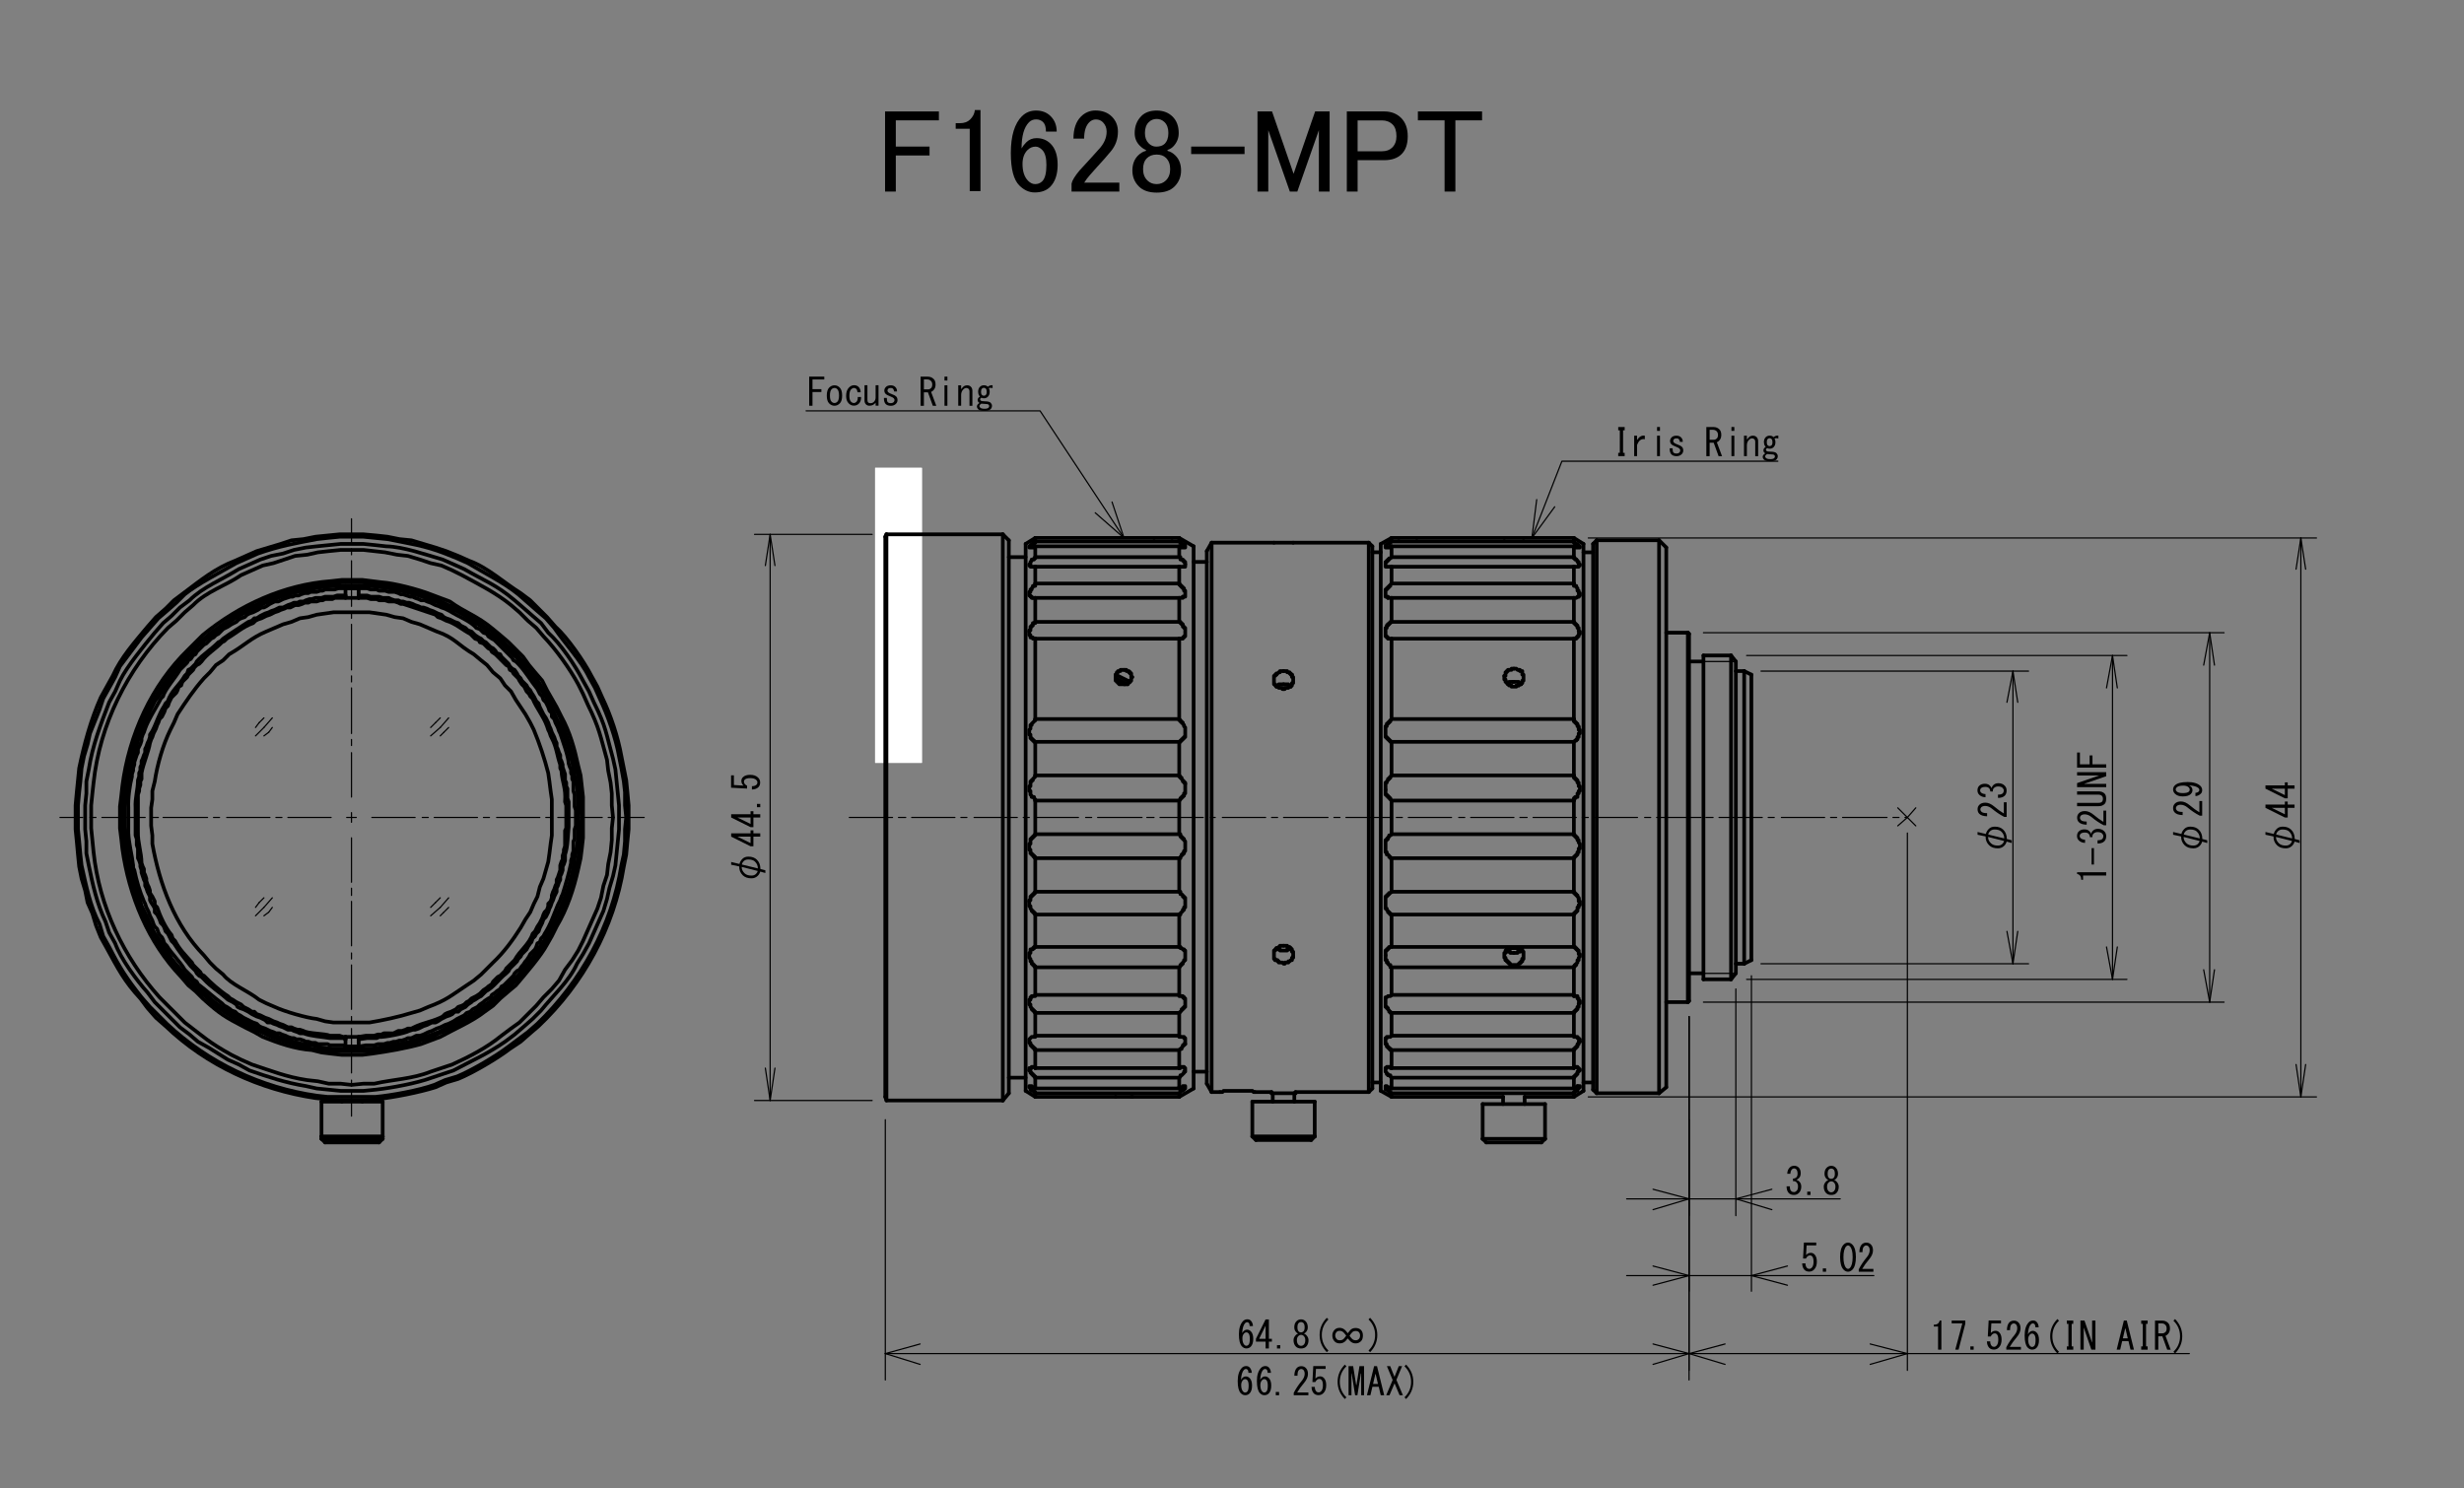 <svg xmlns="http://www.w3.org/2000/svg" id="Layer_1" viewBox="0 0 492.96 297.81"><rect x="0" y="0" width="492.96" height="297.81" fill="#808080" stroke="none"/><defs><style>.cls-1{stroke-width:.74px;}.cls-1,.cls-2,.cls-3{fill:none;}.cls-1,.cls-3{stroke:#000;stroke-linecap:round;stroke-linejoin:round;}.cls-4{fill:#fff;}.cls-3{stroke-width:.24px;}</style></defs><path d="M177.07 22.3h10.77v1.78h-8.62v5.25h6.75v1.78h-6.75v7.22h-2.15V22.3z"/><path class="cls-2" d="M177.07 22.3h10.77v1.78h-8.62v5.25h6.75v1.78h-6.75v7.22h-2.15V22.3z"/><path d="M195.04 22.02h1.12v16.22h-2.15V25.77h-2.81v-1.12h.84c.87.0 1.56-.25 2.06-.75.56-.56.87-1.19.94-1.88z"/><path class="cls-2" d="M195.04 22.02h1.12v16.22h-2.15V25.77h-2.81v-1.12h.84c.87.0 1.56-.25 2.06-.75.56-.56.87-1.19.94-1.88z"/><path d="M204.48 23.24c.75-.75 1.69-1.12 2.81-1.12 1.19.0 2.16.38 2.9 1.12.81.81 1.22 1.84 1.22 3.09h-2.15c0-.88-.19-1.5-.56-1.88-.38-.38-.84-.56-1.41-.56s-1.03.19-1.41.56c-1 1-1.5 2.75-1.5 5.25.25-.44.56-.84.94-1.22.56-.56 1.25-.84 2.06-.84 1.12.0 2.06.38 2.81 1.12.94.94 1.41 2.34 1.41 4.22s-.5 3.41-1.5 4.41c-.75.75-1.78 1.12-3.09 1.12-1.12.0-2.16-.47-3.09-1.41-1.12-1.12-1.69-3.28-1.69-6.47.0-3.44.75-5.91 2.25-7.41zm1.12 6.75c-.69.69-1.03 1.63-1.03 2.81.0 1.5.37 2.62 1.12 3.38.44.44.9.66 1.41.66.56.0 1.03-.19 1.41-.56.56-.56.84-1.66.84-3.28.0-1.44-.28-2.44-.84-3-.44-.44-.88-.66-1.31-.66-.62.0-1.16.22-1.59.66z"/><path class="cls-2" d="M204.48 23.24c.75-.75 1.69-1.12 2.81-1.12 1.19.0 2.16.38 2.9 1.12.81.81 1.22 1.84 1.22 3.09h-2.15c0-.88-.19-1.5-.56-1.88-.38-.38-.84-.56-1.41-.56s-1.03.19-1.41.56c-1 1-1.5 2.75-1.5 5.25.25-.44.56-.84.94-1.22.56-.56 1.25-.84 2.06-.84 1.12.0 2.06.38 2.81 1.12.94.94 1.41 2.34 1.41 4.22s-.5 3.41-1.5 4.41c-.75.75-1.78 1.12-3.09 1.12-1.12.0-2.16-.47-3.09-1.41-1.12-1.12-1.69-3.28-1.69-6.47.0-3.44.75-5.91 2.25-7.41zm1.12 6.75c-.69.69-1.03 1.63-1.03 2.81.0 1.5.37 2.62 1.12 3.38.44.44.9.66 1.41.66.56.0 1.03-.19 1.41-.56.56-.56.84-1.66.84-3.28.0-1.44-.28-2.44-.84-3-.44-.44-.88-.66-1.31-.66-.62.0-1.16.22-1.59.66z"/><path d="M214.76 27.74c0-1.94.5-3.41 1.5-4.41.81-.81 1.78-1.22 2.9-1.22 1.37.0 2.47.41 3.28 1.22s1.22 1.81 1.22 3c0 1.5-.47 2.81-1.41 3.94-.88 1.06-1.78 2.09-2.72 3.09-.5.56-1 1.12-1.5 1.69-.44.5-.81 1-1.12 1.5h7.03v1.78h-9.56v-1.59c.12-.62.66-1.5 1.59-2.62 1.56-1.69 2.84-3.09 3.84-4.22 1.06-1.12 1.59-2.31 1.59-3.56.0-.75-.25-1.37-.75-1.88-.38-.38-.84-.56-1.41-.56-.5.0-.94.19-1.31.56-.69.69-1.03 1.78-1.03 3.28h-2.15z"/><path class="cls-2" d="M214.76 27.74c0-1.94.5-3.41 1.5-4.41.81-.81 1.78-1.22 2.9-1.22 1.37.0 2.47.41 3.28 1.22s1.22 1.81 1.22 3c0 1.5-.47 2.81-1.41 3.94-.88 1.06-1.78 2.09-2.72 3.09-.5.56-1 1.12-1.5 1.69-.44.5-.81 1-1.12 1.5h7.03v1.78h-9.56v-1.59c.12-.62.66-1.5 1.59-2.62 1.56-1.69 2.84-3.09 3.84-4.22 1.06-1.12 1.59-2.31 1.59-3.56.0-.75-.25-1.37-.75-1.88-.38-.38-.84-.56-1.41-.56-.5.0-.94.19-1.31.56-.69.69-1.03 1.78-1.03 3.28h-2.15z"/><path d="M228.32 23.24c.75-.75 1.78-1.12 3.09-1.12s2.37.41 3.19 1.22c.81.81 1.22 1.91 1.22 3.28.0 1.06-.38 1.97-1.12 2.72-.31.31-.69.53-1.12.66v.19c.56.13 1.09.44 1.59.94.75.75 1.12 1.75 1.12 3s-.44 2.31-1.31 3.19c-.81.81-2 1.22-3.56 1.22s-2.75-.41-3.56-1.22c-.88-.88-1.31-1.94-1.31-3.19s.38-2.25 1.12-3c.5-.5 1.03-.81 1.59-.94V30c-.38-.12-.78-.41-1.22-.84-.69-.69-1.03-1.53-1.03-2.53.0-1.37.44-2.5 1.31-3.38zm1.12 8.44c-.5.5-.75 1.22-.75 2.16s.28 1.69.84 2.25c.5.5 1.12.75 1.87.75s1.37-.25 1.87-.75c.56-.56.84-1.31.84-2.25s-.28-1.69-.84-2.25c-.44-.44-1.06-.66-1.87-.66s-1.47.25-1.97.75zM229.81 24.46c-.5.5-.75 1.22-.75 2.16.0.88.25 1.56.75 2.06.44.44.94.66 1.5.66.75.0 1.31-.19 1.69-.56.5-.5.75-1.22.75-2.16s-.25-1.66-.75-2.16c-.44-.44-.97-.66-1.59-.66s-1.16.22-1.59.66z"/><path class="cls-2" d="M228.32 23.24c.75-.75 1.78-1.12 3.09-1.12s2.37.41 3.19 1.22c.81.81 1.22 1.91 1.22 3.28.0 1.06-.38 1.97-1.12 2.72-.31.31-.69.53-1.12.66v.19c.56.13 1.09.44 1.59.94.75.75 1.12 1.75 1.12 3s-.44 2.31-1.31 3.19c-.81.81-2 1.22-3.56 1.22s-2.75-.41-3.56-1.22c-.88-.88-1.31-1.94-1.31-3.19s.38-2.25 1.12-3c.5-.5 1.03-.81 1.59-.94V30c-.38-.12-.78-.41-1.22-.84-.69-.69-1.03-1.53-1.03-2.53.0-1.37.44-2.5 1.31-3.38zm1.12 8.44c-.5.5-.75 1.22-.75 2.16s.28 1.69.84 2.25c.5.5 1.12.75 1.87.75s1.37-.25 1.87-.75c.56-.56.84-1.31.84-2.25s-.28-1.69-.84-2.25c-.44-.44-1.06-.66-1.87-.66s-1.47.25-1.97.75zM229.81 24.46c-.5.5-.75 1.22-.75 2.16.0.88.25 1.56.75 2.06.44.44.94.66 1.5.66.75.0 1.31-.19 1.69-.56.5-.5.75-1.22.75-2.16s-.25-1.66-.75-2.16c-.44-.44-.97-.66-1.59-.66s-1.16.22-1.59.66z"/><path d="M238.31 29.33h10.68v1.5h-10.68v-1.5z"/><path class="cls-2" d="M238.31 29.33h10.68v1.5h-10.68v-1.5z"/><path d="M251.59 22.3h2.9l4.31 12.47 4.31-12.47h2.9v16.03h-2.15V26.05l-4.31 12.28h-1.5l-4.31-12.28v12.28h-2.16V22.3z"/><path class="cls-2" d="M251.59 22.3h2.9l4.31 12.47 4.31-12.47h2.9v16.03h-2.15V26.05l-4.31 12.28h-1.5l-4.31-12.28v12.28h-2.16V22.3z"/><path d="M269.46 22.3h7.5c1.37.0 2.5.44 3.37 1.31.87.88 1.31 2.09 1.31 3.66s-.41 2.75-1.22 3.56-1.97 1.22-3.47 1.22h-5.34v6.28h-2.16V22.3zM271.61 24.08v6.19h4.87c.87.0 1.56-.25 2.06-.75.56-.56.84-1.31.84-2.25.0-1.06-.25-1.84-.75-2.34-.56-.56-1.28-.84-2.16-.84h-4.87z"/><path class="cls-2" d="M269.46 22.3h7.5c1.37.0 2.5.44 3.37 1.31.87.88 1.31 2.09 1.31 3.66s-.41 2.75-1.22 3.56-1.97 1.22-3.47 1.22h-5.34v6.28h-2.16V22.3zM271.61 24.08v6.19h4.87c.87.0 1.56-.25 2.06-.75.56-.56.84-1.31.84-2.25.0-1.06-.25-1.84-.75-2.34-.56-.56-1.28-.84-2.16-.84h-4.87z"/><path d="M283.67 22.3h12.84v1.78h-5.34v14.25h-2.16V24.08h-5.34V22.3z"/><path class="cls-2" d="M283.67 22.3h12.84v1.78h-5.34v14.25h-2.16V24.08h-5.34V22.3z"/><rect class="cls-4" x="175.08" y="93.61" width="9.36" height="59.04"/><rect class="cls-4" x="175.08" y="93.61" width="9.36" height="59.04"/><line class="cls-1" x1="75.84" y1="228.12" x2="65.04" y2="228.12"/><line class="cls-1" x1="76.56" y1="227.4" x2="64.32" y2="227.4"/><line class="cls-1" x1="76.56" y1="220.44" x2="64.32" y2="220.44"/><line class="cls-1" x1="64.32" y1="227.4" x2="65.04" y2="228.12"/><line class="cls-1" x1="75.84" y1="228.12" x2="76.56" y2="227.4"/><line class="cls-1" x1="64.32" y1="220.44" x2="64.32" y2="227.4"/><line class="cls-1" x1="76.56" y1="227.4" x2="76.56" y2="220.44"/><line class="cls-1" x1="68.4" y1="220.2" x2="68.4" y2="220.44"/><line class="cls-1" x1="72.48" y1="220.44" x2="72.48" y2="220.2"/><line class="cls-1" x1="65.04" y1="228.6" x2="75.84" y2="228.6"/><line class="cls-1" x1="64.32" y1="227.88" x2="64.8" y2="227.88"/><line class="cls-1" x1="76.08" y1="227.88" x2="76.56" y2="227.88"/><line class="cls-1" x1="64.32" y1="227.88" x2="65.04" y2="228.6"/><line class="cls-1" x1="75.84" y1="228.6" x2="76.56" y2="227.88"/><line class="cls-1" x1="64.32" y1="227.4" x2="64.32" y2="227.88"/><line class="cls-1" x1="76.56" y1="227.88" x2="76.56" y2="227.4"/><path class="cls-1" d="M71.76 119.16h1.68l.72.24h1.68l.72.24h1.2l.48.24.72.24h.72l.48.24h.48l.72.24h.48l.72.24.48.24.72.24.48.24h.48l.72.24.48.24.72.24.96.48.72.24.48.48.48.24.72.24.96.48.72.24.48.48.96.48.48.48.72.24.72.72.72.48.48.24.48.48.48.24.96.96.48.24.48.48.24.48.72.24.24.48 1.44 1.44.24.48.48.48.48.24.48.72.24.48.48.48.24.48.96.96.24.48.48.48.24.48.48.72.48.96.48.48.24.72.72 1.44.48.72.48.96.24.72.24.48.24.72.48.96.24.72.24.48v.72l.24.48.24.72.24.48v.72l.24.48.24.72v.48l.48 1.44v1.2l.24.48v.72l.24.48v1.92l.24.72v5.04c-.2 1.84-.14 3.78-.72 5.52v1.2l-.24.72-.24.48v.72l-.24.72-.24.48v.72l-.24.48-.24.72-.24.48v.72l-.48.96-.24.72-.24.48-.24.72-.24.48-.24.72-.48.96-.48.48-.24.72-.48.96-.24.72-.48.48-.24.48-.48.48-.24.72-.24.24-.48.72-.24.48-.96.96-.24.48-.48.48-.24.48-1.44 1.44-.24.48-.48.48c-1.47 1.1-2.39 2.72-4.08 3.6l-.96.96-.48.24-.72.48-.48.24-.24.24-.72.48-.48.48-.96.48-.48.48h-.72l-.48.48-.48.24-.72.24-.96.48-.72.48-.48.24h-.72l-.96.48-.72.24-.96.48-.72.24h-.48l-.72.24c-.84.47-5.03 1.3-6 1.2l-.48.24h-1.92l-1.68.24"/><path class="cls-1" d="M71.76 117.72h1.68l.72.24h1.2l.48.24h1.2l.72.24h1.2l.72.24.48.24h.48l1.44.48h.48l.48.24.72.24.48.24h.72l.48.24.72.24.96.48.72.24.48.24.72.24.96.48c1.59 1.05 4.15 1.96 5.28 3.36l.72.24.72.72.72.24.24.48.72.48.48.24 3.6 3.6.24.48.48.24.48.48c1.61 1.7 2.47 3.35 3.84 5.04l.48.96.48.48.24.72.48.48.48.96.24.72.48.48v.72l.48.48.24.72.48.96.24.72.24.48c.47 1.4 1.67 4.69 1.68 6l.24.72.24.48v.72l.24.48v.72l.24.48v1.92l.24.72v2.4l.24.72v3.12l-.24.72v1.92l-.24.48v1.92l-.24.72v.48l-.24.72v.48c-.42 2.12-1.04 4.17-1.68 6.24l-.24.48-.24.72-.48.96c-.83 1.97-1.46 3.97-2.64 5.76l-.24.48-.48.48-.24.72-.48.24-.24.72-.24.48-.96.96-.24.48-.48.72-.24.24-.48.72-.24.24-.48.72-.48.24-.48.48-.24.48-1.92 1.92-.48.24-.24.48-.72.48-.24.24-.72.48-.24.48-.48.24-.72.48-.24.24-.72.48-.48.48-.96.48-.48.48-.72.24-.48.48-1.44.72-.72.48-.96.48-.72.24-.96.48-.72.24-.96.48-.72.24-.96.48-.72.24h-.72l-.96.48h-.72l-.48.24-.72.24h-.48l-.72.24h-.48l-.72.24h-.48l-.72.24h-1.2l-.72.24h-1.68l-1.44.24"/><path class="cls-1" d="M110.4 163.56v-3.6l-.24-1.68-.24-1.92-.24-1.68c-.75-2.96-1.72-5.83-2.88-8.64l-.72-1.44-.96-1.68-1.92-2.88-.96-1.68-1.2-1.2-.96-1.44-1.44-1.2-1.2-1.44-1.2-.96-1.44-1.2c-3.23-1.88-3.84-3.34-7.44-4.56L84 124.92l-1.68-.48-1.68-.72-1.68-.24-1.68-.48-3.36-.48h-7.2l-3.36.48-1.68.48-1.68.24-1.68.72-1.68.48-3.36 1.44c-3.12 1.31-4.35 2.8-7.44 4.56l-1.2 1.2-1.44.96-1.2 1.44-1.2 1.2c-2.06 2.32-3.59 4.62-5.28 7.2l-.72 1.68-.72 1.44c-1.5 3.06-2.62 6.96-3.12 10.32l-.48 1.92v1.68l-.24 1.68v3.6l.24 1.92v1.68c1.46 8.16 4.48 16.34 10.32 22.32l1.2 1.44 1.2 1.2 1.44 1.2c1.57 2 5.01 3.27 7.2 5.04l1.44.72 1.68.72c1.9.9 6.32 2.19 8.4 2.4l1.68.48 1.68.24h7.2c2.64-.44 5.85-1.12 8.4-1.92l1.68-.48 1.68-.72c3.65-1.35 4.54-2.25 7.68-4.32l1.44-.96 1.44-1.2 2.4-2.4c2.16-2.03 3.93-4.45 5.52-6.96l.96-1.68.96-1.44.72-1.68.72-1.44.48-1.92.72-1.68.96-3.36.24-1.68.24-1.92.24-1.68v-3.6"/><path class="cls-1" d="M71.76 119.64h1.68l.72.24h1.2l.48.24h1.2l.72.24h1.2l.72.24.48.24h.48l.72.24c1.92.65 3.83 1.28 5.76 1.92l.48.48.72.24.96.48c1.8.51 3.19 1.81 4.8 2.64l.96.96.72.24.24.48.72.24.96.96.48.24.24.48.72.48 2.16 2.16.48.24.24.72.48.24.24.48.96.96.24.48.48.72.48.48.48.96.48.48.24.48.48.48c.8 1.95 2.16 3.49 2.88 5.52l.24.72.24.48.24.72.24.48c.97 1.83 1.04 3.48 1.68 5.28v.72l.24.48c.16 2.54.94 3.39.72 6.24l.24.72v4.56l-.24.48v3.12l-.24.72v.48l-.24.72v.72l-.24.48-.24.72v.96l-.48 1.44-.24.48v.72l-.24.48-.24.72-.24.48-.24.72v.48l-.24.72-.48.48v.48l-.24.72-.48.48-.24.48-.24.72-.48.96-.48.72-.48.96-.48.48c-.65 2.1-2.59 3.37-3.6 5.28l-1.68 1.68-.24.48-.96.96-.48.24-.96.96-.24.48-.72.48-.24.24-.72.48-.72.72-.72.48-.96.48-.48.48-.48.24-.48.48-.48.24-.72.24-.48.48-.96.48-.72.24-.48.24-.48.48-.48.24c-2 .9-3.41 1-5.28 1.92l-.48.24h-.72l-.48.24-.72.24h-.72l-.96.48H76.8l-.48.24h-.72l-.72.24H73.2l-1.44.24"/><path class="cls-1" d="M69.12 207.96l-.48-.24H66c-1.75-.31-3.63-.34-5.28-.96H60l-.48-.24-.72-.24-.48-.24h-.72l-.96-.48-.72-.24-.48-.24-.72-.24-.48-.24h-.72l-.48-.48-.96-.48-.72-.24-.96-.48-.72-.48-.96-.48-.72-.24-.48-.24-.24-.48-.72-.48-.96-.48c-1.57-1.46-3.4-2.53-4.8-4.08l-.48-.48-.48-.24-.48-.48-.24-.48-.96-.96c-1.1-1.34-2.44-3.09-3.36-4.56l-.48-.48-.72-1.44-.48-.48-.24-.72-.24-.48-.48-.48-.24-.72-.48-.96-.48-.48v-.72l-.24-.48-.48-.72-.24-.48v-.72l-.48-.96-.24-.72-.24-.48v-.72l-.24-.48-.48-1.44v-.48l-.24-.72v-.48l-.24-.72-.24-.48v-1.92l-.24-.72v-1.2l-.24-.72v-5.52c-.13-1.91.48-3.64.48-5.52l.24-.72v-.72l.24-.48v-.72l.24-.48v-.72l.24-.48.24-.72.24-.48v-.72l.24-.48.24-.72.24-.48.24-.72V147l.48-.72c.93-1.81 1.24-3.28 2.4-5.04l.24-.48.48-.48c.59-1.99 2.38-3.25 3.36-5.04l.48-.48.24-.72.48-.24.96-.96.24-.48c1.29-1.46 3.01-2.48 4.32-3.84l.48-.24.48-.48c1.65-1.2 3.35-2.21 5.04-3.36l.72-.24.48-.48h.48l.72-.48.96-.48.72-.24.48-.24.72-.24.96-.48h.72l.96-.48.72-.24.48-.24h.72l.48-.24h.72l.48-.24.72-.24h.48l.72-.24h1.2l.72-.24h1.68l.72-.24h1.68"/><path class="cls-1" d="M69.12 209.4l-.48-.24H66l-.48-.24H63.6l-.48-.24h-.72l-.72-.24h-.48l-.48-.24-.72-.24h-.72l-.48-.24h-.48l-.72-.24-.48-.24-.72-.24-.48-.24h-.72l-.48-.24-.72-.24-.96-.48-.72-.24-.48-.24-.48-.48-.72-.24-1.92-.96-.72-.48-.48-.24-.48-.48-.72-.24-.24-.24-.72-.48-.48-.24-.48-.48c-1.57-1.14-3.18-2.62-4.8-3.84l-.24-.48-.72-.48-.24-.48-1.44-1.44c-.94-1.64-2.69-3.27-3.6-4.8l-.48-.48-.24-.72-.24-.48-.48-.48-.24-.48-.24-.72-.48-.48-.24-.48-.24-.72-.48-.96-.24-.72-.48-.96-.24-.72-.24-.48c-.87-2.04-1.48-4.11-1.92-6.24l-.24-.48v-.48c-.24-2.15-.86-4.28-.96-6.48v-5.04c-.1-1.83.27-4.52.72-6.24v-.48l.24-.72v-.48l.24-.72v-.48l.48-1.44.24-.48v-.72l.48-.96.24-.72v-.48l.24-.72.24-.48.24-.72c.72-1.96 1.9-3.69 2.88-5.52l.24-.48.48-.48c.25-1.23 2.67-4.01 3.36-5.28l1.44-1.44.24-.48.48-.24.48-.72.48-.24.24-.48L40.8 129l.48-.24.96-.96.48-.24.48-.48.48-.24.96-.96.96-.48.72-.48.96-.48.48-.48.48-.24.72-.24.48-.48.48-.24.72-.24.96-.48.72-.48h.48l.48-.24.72-.48.96-.48h.72l.96-.48 1.44-.48h.48l.48-.24h.72l.48-.24.72-.24h.72l.48-.24h1.2l.72-.24h.48l.48-.24h1.92l.72-.24h1.44"/><line class="cls-1" x1="71.76" y1="117.72" x2="71.76" y2="119.16"/><line class="cls-1" x1="69.12" y1="209.4" x2="69.12" y2="207.96"/><path class="cls-1" d="M69.12 207.48h-.48l-.72-.24H66c-.92-.45-4.32-.37-5.28-.96l-.72-.24h-.48l-.72-.24-.48-.24h-.72l-.96-.48-.72-.24-.48-.24-.72-.24-.96-.48-.72-.24-.96-.48-.72-.24-.48-.48h-.48l-.72-.48-.96-.48-.48-.48-.96-.48-.72-.48-.48-.24-.48-.48c-1.53-.95-3.52-2.74-4.8-4.08l-.48-.24-.24-.48-1.44-1.44-.24-.48c-1.21-1.36-2.55-2.67-3.36-4.32l-.48-.48-.24-.72c-1.12-1.21-2.36-3.91-2.88-5.52l-.48-.48v-.72l-.48-.96-.48-.72v-.48l-.24-.72-.24-.48-.24-.72v-.48l-.24-.72-.24-.48v-.72l-.24-.48-.24-.72c-.02-2.11-.78-4.11-.72-6.24V159l.24-.72v-.48l.24-.72v-.72l.24-.48v-1.2c.35-1.92 1.4-4.26 1.68-6l.24-.72.24-.48.24-.72.48-.96.24-.72.24-.48.24-.72.48-.48.48-.96.24-.72.48-.48.24-.72.48-.96.96-.96.24-.48.24-.72.48-.24.24-.72.96-.96.24-.48.96-.96.24-.48.48-.48.48-.24.48-.48c1.06-1.52 2.76-2.46 4.08-3.84l.48-.24.48-.48c1.78-1.03 3.27-2.42 5.28-3.12l.48-.48.48-.24.72-.24.96-.48.72-.24.96-.48.72-.24.48-.24.72-.24.48-.24h.72l.96-.48h.72l.72-.24.48-.24h.72l.48-.24h1.2l.72-.24h.48l.48-.24h1.44l.48-.24h4.8"/><path class="cls-1" d="M71.76 207.48h-2.64"/><line class="cls-1" x1="69.12" y1="117.72" x2="69.12" y2="119.16"/><line class="cls-1" x1="69.12" y1="207.96" x2="69.12" y2="207.48"/><line class="cls-1" x1="69.12" y1="209.88" x2="69.12" y2="209.4"/><line class="cls-1" x1="69.12" y1="119.64" x2="69.12" y2="119.16"/><line class="cls-1" x1="69.12" y1="117.72" x2="69.12" y2="117.24"/><line class="cls-1" x1="71.76" y1="119.16" x2="71.76" y2="119.64"/><line class="cls-1" x1="71.76" y1="117.24" x2="71.76" y2="117.72"/><line class="cls-1" x1="71.76" y1="207.48" x2="71.76" y2="207.96"/><line class="cls-1" x1="71.76" y1="209.4" x2="71.76" y2="209.88"/><line class="cls-1" x1="71.76" y1="209.4" x2="71.76" y2="207.96"/><path class="cls-1" d="M115.68 163.56v-4.08l-.24-2.16-.48-1.92-.24-1.92c-.74-3.32-1.74-6.61-3.36-9.6l-.72-1.68-.96-1.92c-1.53-2.99-3.86-5.43-5.76-8.16l-4.32-4.32-1.68-.96-1.44-1.44-1.68-.96-1.68-1.2-1.68-.96-1.92-.72-1.68-.96-1.92-.72c-2.36-.96-7.07-2.15-9.6-2.4l-1.92-.24h-7.92l-2.16.24c-2.4.34-7.25 1.32-9.36 2.4l-1.92.72-1.68.96c-3.2 1.07-6.03 3.2-8.64 5.28l-1.44.96-1.68 1.44-1.2 1.44-1.44 1.44c-2.76 2.8-3.61 5.11-6 8.16L30 142.2l-.72 1.68c-1.81 3.59-2.58 7.63-3.6 11.52l-.24 1.92-.24 2.16-.24 1.92v4.08l.24 2.16.48 3.84c.65 3.63 1.71 6.43 2.64 9.84l.96 1.92.72 1.68.96 1.92 2.4 3.36.96 1.68 1.2 1.44 1.44 1.68 1.44 1.2 1.2 1.44 1.68 1.44c2.27 2.39 5.38 3.82 8.16 5.52l1.92.96 1.68.96c2.95.95 6.6 2.62 9.6 2.64l1.68.48 2.16.24h7.92c2.84-.5 7.13-.97 9.6-2.16l1.92-.48 1.92-.72c2.87-1.7 6-2.96 8.64-5.04l1.44-.96 1.68-1.44 2.88-2.88c1.76-1.03 4.85-5.91 6.24-7.68l.96-1.68.96-1.92c1.91-4.13 3.14-6.72 4.08-11.28l.24-2.16.48-1.92.24-1.92v-4.08"/><path class="cls-1" d="M69.12 117.72h2.64"/><path class="cls-1" d="M71.76 209.4h-2.64"/><path class="cls-1" d="M115.68 163.56v-4.08l-.24-2.16-.48-1.92-.24-1.92c-.74-3.32-1.74-6.61-3.36-9.6l-.72-1.68-.96-1.92c-1.53-2.99-3.86-5.43-5.76-8.16l-4.32-4.32-1.68-.96-1.44-1.44-1.68-.96-1.68-1.2-1.68-.96-1.92-.72-1.68-.96-1.92-.72c-2.36-.96-7.07-2.15-9.6-2.4l-1.92-.24h-7.92l-2.16.24c-2.4.34-7.25 1.32-9.36 2.4l-1.92.72-1.68.96c-3.2 1.07-6.03 3.2-8.64 5.28l-1.44.96-1.68 1.44-1.2 1.44-1.44 1.44c-2.76 2.8-3.61 5.11-6 8.16L30 142.2l-.72 1.68c-1.81 3.59-2.58 7.63-3.6 11.52l-.24 1.92-.24 2.16-.24 1.92v4.08l.24 2.16.48 3.84c.65 3.63 1.71 6.43 2.64 9.84l.96 1.92.72 1.68.96 1.92 2.4 3.36.96 1.68 1.2 1.44 1.44 1.68 1.44 1.2 1.2 1.44 1.68 1.44c2.27 2.39 5.38 3.82 8.16 5.52l1.92.96 1.68.96c2.95.95 6.6 2.62 9.6 2.64l1.68.48 2.16.24h7.92c2.84-.5 7.13-.97 9.6-2.16l1.92-.48 1.92-.72c2.87-1.7 6-2.96 8.64-5.04l1.44-.96 1.68-1.44 2.88-2.88c1.76-1.03 4.85-5.91 6.24-7.68l.96-1.68.96-1.92c1.91-4.13 3.14-6.72 4.08-11.28l.24-2.16.48-1.92.24-1.92v-4.08"/><path class="cls-1" d="M69.12 117.72h2.64"/><path class="cls-1" d="M71.52 209.4h-2.4"/><path class="cls-1" d="M123.84 163.56v-2.4l-.72-7.2-.48-2.16c-1.42-5.11-1.33-6.25-3.84-11.28l-.96-2.16-1.2-2.16c-1.54-3.01-4.47-7.37-6.96-9.6l-1.44-1.92-1.68-1.44-1.92-1.68-1.68-1.44c-3.73-3.16-5.99-3.87-10.08-6.24l-4.32-1.92c-3.46-.99-7.79-2.56-11.28-2.64l-2.16-.24-2.4-.24h-4.56l-4.8.48-2.16.24-2.4.48-2.16.72-2.4.48-2.16.72-4.32 1.92c-3.2 2.03-7.26 3.64-9.84 6.24L36 121.56l-1.68 1.68-1.68 1.44-1.68 1.92c-2.1 2.54-5.56 6.73-6.96 9.6l-.96 2.16-1.2 2.16c-1.69 4.38-3.37 8.75-4.08 13.44l-.48 2.4v2.4l-.24 2.4v4.8l.24 2.4v2.4l.48 2.4c.78 3.85 1.65 7.73 3.36 11.28l.72 2.16 1.2 2.16c1.12 3.09 4.28 7.39 6.48 9.84l1.44 1.92 5.04 5.04 1.92 1.44 1.68 1.44 2.16 1.2 3.84 2.4 2.16.96 2.16 1.2c3.92 1.34 7.15 2.45 11.28 3.12l2.16.48 4.8.48h4.56l2.4-.24c3.22-.35 8.26-1.28 11.28-2.4l4.32-1.44c3.84-2.06 6.58-3.18 10.32-5.76l1.92-1.44 1.68-1.44 1.92-1.68 1.68-1.68c2.37-2.96 5.65-5.89 7.2-9.36l1.2-1.92 1.2-2.16 2.88-6.48.72-2.4.48-2.16.72-2.4.48-2.16.72-7.2v-2.4"/><path class="cls-1" d="M125.28 163.56l-.24-2.4v-2.64l-.24-2.16-.48-2.64-.48-2.4c-.62-3.56-2.28-8.26-3.84-11.52l-.96-2.16-1.2-2.16c-1.55-3.22-4.86-6.78-6.96-9.84l-1.68-1.92-1.68-1.44-3.84-3.36c-2.85-2.33-6.86-4.3-10.08-6.24l-2.16-.96-2.4-.96c-4.2-1.64-7.19-1.99-11.52-2.88l-4.8-.48h-4.8l-2.4.24-2.16.24c-4.43.86-7.44 1.37-11.76 2.88l-4.32 1.92c-3.11 1.8-7.57 4.05-10.32 6.24l-1.68 1.68-1.92 1.68-1.68 1.44-3.36 3.84-4.32 5.76-.96 2.16-2.4 4.32-.72 2.16-1.92 4.8-.48 2.16-.72 2.4-.48 2.4-.24 2.64-.24 2.16-.24 2.64v4.8l.24 2.4.24 2.64.24 2.16c.91 4.01 1.67 8.09 3.6 11.76l.72 2.4 1.2 2.16c2.2 4.33 3.48 6.27 6.48 10.08l1.68 1.92 3.36 3.36c8.27 7.79 18.85 12.81 30 14.4l2.16.24h9.6c3.15-.28 8.81-1.32 11.76-2.4l2.16-.96 2.4-.72c2.86-1.16 7.87-4.11 10.32-6l3.84-2.88 1.92-1.68c8.7-8.39 14.91-19.58 16.8-31.68l.48-2.16.24-2.64v-2.4l.24-2.4"/><path class="cls-1" d="M125.76 163.56v-2.4l-.24-2.64-.24-2.4-.96-4.8c-.68-3.86-2.14-8.24-3.84-11.76l-.96-2.16-1.2-2.16c-1.46-2.87-4.82-7.72-7.2-9.84l-1.68-1.92-3.36-3.36-1.92-1.44c-3.32-2.06-6.59-5.14-10.32-6.48l-2.16-.96-2.4-.96-2.16-.72-4.8-1.44-2.4-.24-2.4-.48-2.16-.24-2.64-.24h-4.8l-4.8.48-2.4.48-2.4.24-2.16.72-4.8 1.44-4.32 1.92c-4.04 1.54-6.92 3.93-10.32 6.48l-1.92 1.44-1.68 1.68-1.92 1.68-1.68 1.92c-2.58 3.11-5.28 6.1-6.96 9.84l-2.4 4.32c-2.01 4.52-3.31 9.31-4.32 14.16l-.48 4.8-.24 2.64v4.8l.24 2.4.24 2.64.24 2.4.48 2.4.72 2.4.48 2.4.96 2.16.72 2.4.96 2.4 1.2 2.16c2.24 4.08 3.48 6.6 6.72 10.08l1.44 1.92 1.68 1.92 1.92 1.68c8.23 7.87 18.86 12.74 30 14.4l4.8.48h4.8l2.64-.24c3.41-.38 8.51-1.37 11.76-2.4l2.16-.96 2.4-.72c2.86-1.16 7.87-4.11 10.32-6l2.16-1.44 1.92-1.68 1.68-1.44c8.9-8.43 15.08-19.68 17.04-31.92l.48-2.4.24-2.64.24-2.4v-2.4"/><path class="cls-1" d="M116.4 163.56l-.24-2.16v-1.92l-.24-2.16-.24-1.92-.48-2.16c-.84-3.08-1.94-6.64-3.12-9.6l-.96-1.92-.96-1.68c-2.03-2.69-3.41-5.93-6-8.16l-1.44-1.68-1.44-1.2-1.44-1.44-1.44-1.2c-2.72-1.77-5.51-4.48-8.64-5.28l-1.92-.96-1.68-.72c-2.53-1.04-7.14-2.13-9.84-2.4l-3.84-.48H68.4l-1.92.24-2.16.24c-2.53.25-7.24 1.44-9.6 2.4l-1.92.72-1.68.96c-3.13.8-5.92 3.52-8.64 5.28l-1.44 1.2-1.68 1.44-1.44 1.2c-7.2 8.13-11.46 16.2-12.96 27.12l-.24 2.16-.24 1.92v4.32l.24 1.92.24 1.92c1.09 9.54 5.37 18.45 11.52 25.68l2.88 2.88 1.68 1.2c1.91 2.22 5.6 4.34 8.16 5.76l1.92.96 1.68.72c2.99 1.54 6.36 2.27 9.6 3.12l1.92.24 2.16.24h7.92c3.34-.36 6.72-.83 9.84-2.16l1.92-.48 1.68-.96c2.66-.83 6.62-3.11 8.88-4.8l1.68-1.2 1.44-1.44 1.44-1.2 1.44-1.44c2.69-2.48 4.46-4.69 6.24-7.92l1.2-1.92.96-1.68c2.01-3.19 3.01-7.87 4.08-11.52l.48-1.92.24-2.16.24-1.92v-1.92l.24-2.16"/><path class="cls-1" d="M116.64 163.56v-4.08l-.24-2.16-.24-2.16-.48-1.92c-.73-3.4-1.66-6.78-3.36-9.84l-.96-1.92-1.92-3.36-.96-1.92-1.44-1.68-1.2-1.44-1.2-1.68-2.88-2.88-1.68-1.44-1.44-1.2c-3.24-2.72-5.67-3.34-8.64-5.52l-3.84-1.44c-2.38-.95-7.32-2.25-9.84-2.4l-3.84-.48H68.4l-2.16.24c-9.47.71-18.35 4.8-25.68 10.8l-2.88 2.88c-7.39 7.17-11.9 17.14-13.2 27.36l-.24 2.16-.24 1.92v4.32l.24 1.92.24 2.16c1.32 9.46 5.16 18.78 11.76 25.68l1.44 1.68 1.44 1.2 1.44 1.44c3.48 3.13 4.32 3.62 8.4 5.76l1.92.96 1.68.96c3.16 1.25 6.43 2.42 9.84 2.64l1.92.48 1.92.24 2.16.24h4.08l1.92-.24c3.18-.45 6.75-1.06 9.84-1.92l3.84-1.44c2.79-1.54 6.45-3.11 8.88-5.04l1.68-1.2 1.44-1.44 1.68-1.44 1.44-1.2c1.73-2.07 5.07-5.9 6.24-8.16l.96-1.68.96-1.92c2.11-3.53 3.42-7.51 4.32-11.52l.48-2.16.24-1.92.24-2.16v-4.08"/><path class="cls-1" d="M122.64 163.56l-.24-2.4v-2.4l-.24-2.16-.48-2.4-.24-2.16c-1.34-4.78-1.54-6.4-3.84-11.04l-.96-2.16-.96-1.92c-1.7-3.15-4.48-7.01-6.96-9.6l-1.44-1.68-1.68-1.44-1.68-1.68-1.68-1.44c-3-2.45-6.47-4.16-9.84-6l-1.92-.96-2.16-.96-2.16-.48-2.16-.72-2.4-.72-2.16-.24-2.4-.48-4.32-.48h-4.56l-2.4.24-2.16.24-2.16.48-2.4.24-4.32 1.44-2.16.48-4.32 1.92c-3.01 2.09-6.94 3.26-9.6 6l-1.68 1.44-1.68 1.68-1.68 1.44c-8.12 8.25-13.64 19.32-14.88 30.96l-.24 2.16-.24 2.4v4.56l.48 4.8c1.14 10.8 6 21.06 13.2 29.04l5.04 5.04c3.9 2.97 4.84 3.98 9.36 6.48l1.92.96 2.16.96c3.93 1.29 6.88 2.5 11.04 3.12l2.16.24 2.16.48h2.4l2.16.24 2.4-.24h2.16c3.74-.86 7.67-.94 11.28-2.4l4.32-1.44c3.46-1.58 6.86-3.32 9.84-5.76l1.92-1.44 1.68-1.2 3.36-3.36 1.44-1.68 1.68-1.68 1.44-1.68 1.2-2.16 1.44-1.92 1.2-1.92.96-1.92 2.88-6.48.72-2.16.48-2.4.72-2.16.24-2.16.48-2.4.24-2.4v-2.4l.24-2.16"/><line class="cls-3" x1="71.28" y1="163.57" x2="69.36" y2="163.57"/><line class="cls-3" x1="70.32" y1="162.61" x2="70.32" y2="164.53"/><line class="cls-3" x1="74.4" y1="163.57" x2="83.04" y2="163.57"/><line class="cls-3" x1="84.48" y1="163.57" x2="85.68" y2="163.57"/><line class="cls-3" x1="86.88" y1="163.57" x2="95.52" y2="163.57"/><line class="cls-3" x1="96.72" y1="163.57" x2="97.92" y2="163.57"/><line class="cls-3" x1="99.36" y1="163.57" x2="108" y2="163.57"/><line class="cls-3" x1="109.2" y1="163.57" x2="110.4" y2="163.57"/><line class="cls-3" x1="111.6" y1="163.57" x2="120.48" y2="163.57"/><line class="cls-3" x1="121.68" y1="163.57" x2="122.88" y2="163.57"/><line class="cls-3" x1="124.08" y1="163.57" x2="128.88" y2="163.57"/><line class="cls-3" x1="70.32" y1="159.49" x2="70.32" y2="150.61"/><line class="cls-3" x1="70.32" y1="149.17" x2="70.32" y2="147.97"/><line class="cls-3" x1="70.32" y1="146.77" x2="70.32" y2="137.65"/><line class="cls-3" x1="70.32" y1="136.45" x2="70.32" y2="135.25"/><line class="cls-3" x1="70.32" y1="134.05" x2="70.32" y2="124.93"/><line class="cls-3" x1="70.32" y1="123.73" x2="70.32" y2="122.53"/><line class="cls-3" x1="70.32" y1="121.33" x2="70.32" y2="112.21"/><line class="cls-3" x1="70.32" y1="111.01" x2="70.32" y2="109.81"/><line class="cls-3" x1="70.32" y1="108.61" x2="70.32" y2="103.81"/><line class="cls-3" x1="66.24" y1="163.57" x2="57.6" y2="163.57"/><line class="cls-3" x1="56.4" y1="163.57" x2="55.2" y2="163.57"/><line class="cls-3" x1="54" y1="163.57" x2="45.36" y2="163.57"/><line class="cls-3" x1="43.92" y1="163.57" x2="42.72" y2="163.57"/><line class="cls-3" x1="41.52" y1="163.57" x2="32.64" y2="163.57"/><line class="cls-3" x1="31.68" y1="163.57" x2="30.24" y2="163.57"/><line class="cls-3" x1="29.04" y1="163.57" x2="20.4" y2="163.57"/><line class="cls-3" x1="19.2" y1="163.57" x2="18" y2="163.57"/><line class="cls-3" x1="16.56" y1="163.57" x2="12" y2="163.57"/><line class="cls-3" x1="70.32" y1="167.65" x2="70.32" y2="176.53"/><line class="cls-3" x1="70.32" y1="177.73" x2="70.32" y2="179.17"/><line class="cls-3" x1="70.32" y1="180.37" x2="70.32" y2="189.25"/><line class="cls-3" x1="70.32" y1="190.69" x2="70.32" y2="191.89"/><line class="cls-3" x1="70.32" y1="193.09" x2="70.32" y2="201.97"/><line class="cls-3" x1="70.32" y1="203.41" x2="70.32" y2="204.61"/><line class="cls-3" x1="70.32" y1="205.81" x2="70.32" y2="214.69"/><line class="cls-3" x1="70.32" y1="216.13" x2="70.32" y2="217.33"/><line class="cls-3" x1="70.32" y1="218.53" x2="70.32" y2="223.33"/><line class="cls-3" x1="88.08" y1="145.57" x2="89.76" y2="143.65"/><line class="cls-3" x1="88.08" y1="145.57" x2="86.16" y2="147.25"/><line class="cls-3" x1="87.12" y1="144.61" x2="88.08" y2="143.65"/><line class="cls-3" x1="87.12" y1="144.61" x2="86.16" y2="145.57"/><line class="cls-3" x1="88.8" y1="146.53" x2="89.76" y2="145.57"/><line class="cls-3" x1="88.8" y1="146.53" x2="88.08" y2="147.25"/><line class="cls-3" x1="52.8" y1="145.57" x2="54.48" y2="143.65"/><line class="cls-3" x1="52.8" y1="145.57" x2="51.12" y2="147.25"/><line class="cls-3" x1="51.84" y1="144.61" x2="52.8" y2="143.65"/><line class="cls-3" x1="51.84" y1="144.61" x2="51.12" y2="145.57"/><line class="cls-3" x1="53.76" y1="146.53" x2="54.48" y2="145.57"/><line class="cls-3" x1="53.76" y1="146.53" x2="52.8" y2="147.25"/><line class="cls-3" x1="52.8" y1="181.57" x2="54.48" y2="179.65"/><line class="cls-3" x1="52.8" y1="181.57" x2="51.12" y2="183.25"/><line class="cls-3" x1="51.84" y1="180.61" x2="52.8" y2="179.65"/><line class="cls-3" x1="51.84" y1="180.61" x2="51.12" y2="181.57"/><line class="cls-3" x1="53.76" y1="182.53" x2="54.48" y2="181.57"/><line class="cls-3" x1="53.76" y1="182.53" x2="52.8" y2="183.25"/><line class="cls-3" x1="88.08" y1="181.57" x2="89.76" y2="179.65"/><line class="cls-3" x1="88.08" y1="181.57" x2="86.16" y2="183.25"/><line class="cls-3" x1="87.12" y1="180.61" x2="88.08" y2="179.65"/><line class="cls-3" x1="87.12" y1="180.61" x2="86.16" y2="181.57"/><line class="cls-3" x1="88.8" y1="182.53" x2="89.76" y2="181.57"/><line class="cls-3" x1="88.8" y1="182.53" x2="88.08" y2="183.25"/><line class="cls-1" x1="274.56" y1="217.8" x2="274.56" y2="109.32"/><line class="cls-1" x1="273.84" y1="218.52" x2="273.84" y2="108.6"/><line class="cls-1" x1="242.4" y1="218.52" x2="242.4" y2="108.6"/><line class="cls-1" x1="241.44" y1="216.84" x2="241.44" y2="110.28"/><polyline class="cls-1" points="256.8 189.24 256.8 189.24 256.56 189.24 256.32 189.24 256.08 189.24 256.08 189.48 255.84 189.48 255.6 189.72 255.36 189.72 255.36 189.96 255.12 189.96 255.12 190.2 254.88 190.2 254.88 190.44 254.88 190.68 254.88 190.92 254.88 191.16 254.88 191.4 254.88 191.64 254.88 191.88 255.12 191.88 255.12 192.12"/><polyline class="cls-1" points="255.12 192.12 255.12 192.12 255.36 192.12 255.6 192.12 255.6 192.36 255.84 192.36 255.84 192.6 256.08 192.6 256.32 192.6 256.56 192.6 256.8 192.84 257.04 192.84 257.04 192.6 257.28 192.6 257.52 192.6 257.76 192.6 257.76 192.36 258 192.36 258.24 192.12 258.48 192.12 258.48 191.88 258.48 191.64 258.72 191.64 258.72 191.4"/><polyline class="cls-1" points="258.72 191.4 258.72 191.4 258.72 191.16 258.72 190.92 258.72 190.68 258.72 190.44 258.48 190.44 258.48 190.2 258.48 189.96 258.24 189.96 258.24 189.72 258 189.72 258 189.48 257.76 189.48 257.52 189.48 257.52 189.24 257.28 189.24 257.04 189.24 256.8 189.24"/><polyline class="cls-1" points="258.24 189.72 258.24 189.72 258 189.96 257.76 189.96"/><polyline class="cls-1" points="257.76 189.96 257.76 189.96 257.52 189.96 257.52 190.2 257.28 190.2 257.04 190.2 256.8 190.2 256.56 190.2 256.32 190.2 256.08 190.2 256.08 189.96 255.84 189.96 255.6 189.96 255.6 189.72 255.36 189.72"/><polyline class="cls-1" points="256.8 134.28 256.8 134.28 256.56 134.28 256.32 134.28 256.08 134.28 256.08 134.52 255.84 134.52 255.6 134.76 255.36 134.76 255.36 135"/><polyline class="cls-1" points="255.36 135 255.36 135 255.12 135 255.12 135.24 254.88 135.24 254.88 135.48 254.88 135.72 254.88 135.96 254.88 136.2 254.88 136.44 254.88 136.68 254.88 136.92 255.12 136.92 255.12 137.16 255.36 137.16 255.36 137.4 255.6 137.4 255.84 137.4 255.84 137.64 256.08 137.64 256.32 137.64 256.56 137.64 256.56 137.88 256.8 137.88"/><polyline class="cls-1" points="256.8 137.88 256.8 137.88 257.04 137.88 257.04 137.64 257.28 137.64 257.52 137.64 257.76 137.64 257.76 137.4 258 137.4 258.24 137.4 258.24 137.16 258.48 137.16 258.48 136.92 258.48 136.68 258.72 136.68 258.72 136.44 258.72 136.2 258.72 135.96 258.72 135.72 258.72 135.48 258.48 135.48 258.48 135.24 258.48 135"/><polyline class="cls-1" points="258.48 135 258.48 135 258.24 135 258.24 134.76 258 134.76 258 134.52 257.76 134.52 257.52 134.52 257.52 134.28 257.28 134.28 257.04 134.28 256.8 134.28"/><polyline class="cls-1" points="256.8 136.92 256.8 136.92 257.04 136.92 257.28 136.92 257.52 136.92 257.76 136.92 257.76 137.16 258 137.16 258 137.4 258.24 137.4"/><polyline class="cls-1" points="255.36 137.4 255.36 137.4 255.6 137.4 255.6 137.16"/><polyline class="cls-1" points="255.6 137.16 255.6 137.16 255.84 137.16 255.84 136.92 256.08 136.92 256.32 136.92 256.56 136.92 256.8 136.92"/><path class="cls-1" d="M258.72 108.59h-3.84"/><path class="cls-1" d="M244.08 218.52h.48l.24-.24h5.76l.24.24h.24"/><line class="cls-1" x1="274.56" y1="216.6" x2="276.24" y2="216.6"/><line class="cls-1" x1="276.24" y1="110.51" x2="274.56" y2="110.51"/><line class="cls-1" x1="273.84" y1="218.52" x2="274.56" y2="217.8"/><line class="cls-1" x1="274.56" y1="109.31" x2="273.84" y2="108.59"/><line class="cls-1" x1="259.2" y1="218.52" x2="273.84" y2="218.52"/><line class="cls-1" x1="251.04" y1="218.52" x2="254.4" y2="218.52"/><line class="cls-1" x1="242.4" y1="218.52" x2="244.08" y2="218.52"/><line class="cls-1" x1="254.88" y1="108.59" x2="242.4" y2="108.59"/><line class="cls-1" x1="273.84" y1="108.59" x2="258.72" y2="108.59"/><line class="cls-1" x1="242.4" y1="108.59" x2="241.44" y2="110.28"/><line class="cls-1" x1="241.44" y1="216.84" x2="242.4" y2="218.52"/><line class="cls-1" x1="238.8" y1="217.8" x2="238.8" y2="109.31"/><line class="cls-1" x1="205.2" y1="218.28" x2="205.2" y2="108.83"/><line class="cls-1" x1="207.12" y1="218.76" x2="207.12" y2="219.48"/><line class="cls-1" x1="235.92" y1="218.76" x2="235.92" y2="219.48"/><line class="cls-1" x1="207.12" y1="217.8" x2="207.12" y2="215.64"/><line class="cls-1" x1="235.92" y1="217.8" x2="235.92" y2="215.64"/><line class="cls-1" x1="235.92" y1="218.76" x2="207.12" y2="218.76"/><line class="cls-1" x1="207.12" y1="217.8" x2="235.92" y2="217.8"/><polyline class="cls-1" points="207.12 218.76 207.12 218.76 207.12 218.52 206.88 218.52 206.88 218.28 206.64 218.28 206.4 218.28 206.4 218.04 206.16 218.04 206.16 217.8 205.92 217.56 205.92 217.32 206.16 217.32 206.4 217.32 206.4 217.56 206.64 217.56"/><polyline class="cls-1" points="206.64 217.56 206.64 217.56 206.88 217.56 207.12 217.56 207.12 217.8"/><polyline class="cls-1" points="235.92 217.8 235.92 217.56 236.16 217.56 236.4 217.56 236.64 217.56 236.64 217.32 236.88 217.32 237.12 217.32 237.12 217.56 237.12 217.8 236.88 217.8 236.88 218.04 236.64 218.04 236.64 218.28 236.4 218.28 236.16 218.28 236.16 218.52 235.92 218.76"/><line class="cls-1" x1="207.12" y1="213.72" x2="207.12" y2="210.12"/><line class="cls-1" x1="235.92" y1="213.72" x2="235.92" y2="210.12"/><line class="cls-1" x1="235.92" y1="215.64" x2="207.12" y2="215.64"/><line class="cls-1" x1="207.12" y1="213.72" x2="235.92" y2="213.72"/><polyline class="cls-1" points="207.12 215.64 207.12 215.4 206.88 215.4 206.88 215.16 206.64 215.16 206.64 214.92 206.4 214.92 206.4 214.68 206.16 214.68 206.16 214.44 206.16 214.2 205.92 214.2"/><polyline class="cls-1" points="205.92 214.2 205.92 214.2 205.92 213.96 205.92 213.72 206.16 213.72 206.4 213.72 206.4 213.48 206.64 213.48 206.88 213.48 207.12 213.48 207.12 213.72"/><polyline class="cls-1" points="235.92 213.72 235.92 213.72 236.16 213.72 236.16 213.48 236.4 213.48 236.64 213.48 236.88 213.48 236.88 213.72 237.12 213.72 237.12 213.96 237.12 214.2 237.12 214.44 236.88 214.44 236.88 214.68 236.64 214.92 236.4 215.16 236.16 215.16 236.16 215.4 235.92 215.64"/><line class="cls-1" x1="207.12" y1="207.24" x2="207.12" y2="202.68"/><line class="cls-1" x1="235.92" y1="207.24" x2="235.92" y2="202.68"/><line class="cls-1" x1="235.92" y1="210.12" x2="207.12" y2="210.12"/><line class="cls-1" x1="207.12" y1="207.24" x2="235.92" y2="207.24"/><polyline class="cls-1" points="207.12 210.12 207.12 210.12 207.12 209.88"/><polyline class="cls-1" points="207.12 209.88 207.12 209.88 206.88 209.88 206.88 209.64 206.64 209.64 206.64 209.4 206.4 209.4 206.4 209.16 206.16 209.16 206.16 208.92 206.16 208.68 205.92 208.68 205.92 208.44 205.92 208.2 205.92 207.96 206.16 207.72 206.4 207.48 206.64 207.48 206.88 207.48 207.12 207.48 207.12 207.24"/><polyline class="cls-1" points="235.92 207.24 235.92 207.24 235.92 207.48 236.16 207.48 236.4 207.48 236.64 207.48 236.88 207.48 236.88 207.72 237.12 207.72 237.12 207.96 237.12 208.2 237.12 208.44 237.12 208.68 237.12 208.92"/><polyline class="cls-1" points="237.12 208.92 237.12 208.92 236.88 208.92 236.88 209.16 236.64 209.16 236.64 209.4 236.4 209.64 236.4 209.88 236.16 209.88 235.92 210.12"/><line class="cls-1" x1="207.12" y1="199.08" x2="207.12" y2="193.56"/><line class="cls-1" x1="235.92" y1="199.08" x2="235.92" y2="193.56"/><line class="cls-1" x1="235.92" y1="202.68" x2="207.12" y2="202.68"/><line class="cls-1" x1="207.12" y1="199.08" x2="235.92" y2="199.08"/><polyline class="cls-1" points="207.12 202.68 207.12 202.68 207.12 202.44 206.88 202.44 206.88 202.2 206.64 202.2 206.64 201.96 206.4 201.96 206.4 201.72 206.16 201.48 206.16 201.24 206.16 201 205.92 201 205.92 200.76 205.92 200.52 205.92 200.28 205.92 200.04 206.16 200.04 206.16 199.8 206.16 199.56 206.4 199.56 206.4 199.32 206.64 199.32 206.88 199.32 207.12 199.32 207.12 199.08"/><polyline class="cls-1" points="235.92 199.08 235.92 199.32 236.16 199.32 236.4 199.32 236.64 199.32 236.64 199.56 236.88 199.56"/><polyline class="cls-1" points="236.88 199.56 236.88 199.56 236.88 199.8 237.12 199.8 237.12 200.04 237.12 200.28 237.12 200.52 237.12 200.76 237.12 201 237.12 201.24 237.12 201.48 236.88 201.48 236.88 201.72 236.64 201.72 236.64 201.96 236.4 201.96 236.4 202.2 236.16 202.44 235.92 202.68"/><line class="cls-1" x1="207.12" y1="189.48" x2="207.12" y2="183"/><line class="cls-1" x1="235.92" y1="189.48" x2="235.92" y2="183"/><line class="cls-1" x1="235.92" y1="193.56" x2="207.12" y2="193.56"/><line class="cls-1" x1="207.12" y1="189.48" x2="235.92" y2="189.48"/><polyline class="cls-1" points="207.12 193.56 207.12 193.56 207.12 193.32 206.88 193.32 206.88 193.08 206.64 193.08 206.64 192.84 206.4 192.84 206.4 192.6 206.4 192.36 206.16 192.36 206.16 192.12 206.16 191.88 205.92 191.64 205.92 191.4 205.92 191.16 205.92 190.92 205.92 190.68 206.16 190.68 206.16 190.44 206.16 190.2 206.16 189.96 206.4 189.96 206.64 189.96 206.64 189.72 206.88 189.72"/><polyline class="cls-1" points="206.88 189.72 206.88 189.72 206.88 189.48 207.12 189.48"/><polyline class="cls-1" points="235.92 189.48 235.92 189.48 236.16 189.48 236.16 189.72 236.4 189.72 236.64 189.96 236.88 189.96 236.88 190.2 237.12 190.2 237.12 190.44 237.12 190.68 237.12 190.92 237.12 191.16 237.12 191.4 237.12 191.64 237.12 191.88 237.12 192.12 236.88 192.12 236.88 192.36 236.64 192.6 236.64 192.84 236.4 192.84 236.4 193.08 236.16 193.08 236.16 193.32 235.92 193.56"/><line class="cls-1" x1="207.12" y1="178.44" x2="207.12" y2="171.72"/><line class="cls-1" x1="235.92" y1="178.44" x2="235.92" y2="171.72"/><line class="cls-1" x1="235.92" y1="183" x2="207.12" y2="183"/><line class="cls-1" x1="207.12" y1="178.44" x2="235.92" y2="178.44"/><polyline class="cls-1" points="207.12 183 207.12 183 207.12 182.76 206.88 182.76 206.88 182.52 206.64 182.52 206.64 182.28 206.4 182.28 206.4 182.04 206.16 181.8 206.16 181.56 206.16 181.32 205.92 181.32 205.92 181.08 205.92 180.84 205.92 180.6 205.92 180.36"/><polyline class="cls-1" points="205.92 180.36 205.92 180.36 205.92 180.12 206.16 180.12 206.16 179.88 206.16 179.64 206.16 179.4 206.4 179.4 206.4 179.16 206.64 179.16 206.64 178.92 206.88 178.92 206.88 178.68 207.12 178.68 207.12 178.44"/><polyline class="cls-1" points="235.92 178.44 235.92 178.44 236.16 178.44 236.16 178.68 236.16 178.92 236.4 178.92 236.64 179.16 236.64 179.4 236.88 179.4 236.88 179.64 237.12 179.64 237.12 179.88 237.12 180.12 237.12 180.36 237.12 180.6 237.12 180.84 237.12 181.08 237.12 181.32 237.12 181.56 236.88 181.56 236.88 181.8 236.88 182.04 236.64 182.04 236.64 182.28 236.4 182.52 236.16 182.76 236.16 183 235.92 183"/><line class="cls-1" x1="207.12" y1="166.92" x2="207.12" y2="160.2"/><line class="cls-1" x1="235.92" y1="166.92" x2="235.92" y2="160.2"/><line class="cls-1" x1="235.92" y1="171.72" x2="207.12" y2="171.72"/><line class="cls-1" x1="207.12" y1="166.92" x2="235.92" y2="166.92"/><polyline class="cls-1" points="207.12 171.72 207.12 171.72 207.12 171.48 206.88 171.48"/><polyline class="cls-1" points="206.88 171.48 206.88 171.24 206.64 171.24 206.64 171 206.4 171 206.4 170.76 206.16 170.76 206.16 170.52 206.16 170.28 206.16 170.04 205.92 170.04 205.92 169.8 205.92 169.56 205.92 169.32 205.92 169.08 205.92 168.84 206.16 168.84 206.16 168.6 206.16 168.36 206.16 168.12 206.16 167.88 206.4 167.88 206.4 167.64 206.64 167.64 206.64 167.4 206.88 167.4 206.88 167.16 207.12 167.16 207.12 166.92"/><polyline class="cls-1" points="235.92 166.92 235.92 166.92 236.16 166.92 236.16 167.16 236.16 167.4 236.4 167.4 236.4 167.64 236.64 167.64 236.64 167.88 236.88 167.88 236.88 168.12 237.12 168.36 237.12 168.6 237.12 168.84 237.12 169.08 237.12 169.32 237.12 169.56 237.12 169.8 237.12 170.04 237.12 170.28 236.88 170.28 236.88 170.52"/><polyline class="cls-1" points="236.88 170.52 236.88 170.52 236.88 170.76 236.64 170.76 236.64 171 236.4 171 236.4 171.24 236.16 171.48 236.16 171.72 235.92 171.72"/><line class="cls-1" x1="207.12" y1="155.16" x2="207.12" y2="148.44"/><line class="cls-1" x1="235.92" y1="155.16" x2="235.92" y2="148.44"/><line class="cls-1" x1="235.92" y1="160.2" x2="207.12" y2="160.2"/><line class="cls-1" x1="207.12" y1="155.16" x2="235.92" y2="155.16"/><polyline class="cls-1" points="207.12 160.2 207.12 159.96 206.88 159.72 206.88 159.48 206.64 159.48 206.4 159.48 206.4 159.24 206.16 159 206.16 158.76 206.16 158.52 206.16 158.28 205.92 158.28 205.92 158.04 205.92 157.8 205.92 157.56 205.92 157.32 206.16 157.32 206.16 157.08 206.16 156.84 206.16 156.6 206.16 156.36 206.4 156.36 206.4 156.12 206.64 156.12 206.64 155.88 206.88 155.64 207.12 155.4 207.12 155.16"/><polyline class="cls-1" points="235.92 155.16 235.92 155.4 236.16 155.4 236.16 155.64 236.4 155.64 236.4 155.88 236.64 156.12 236.64 156.36 236.88 156.36 236.88 156.6 237.12 156.6 237.12 156.84"/><polyline class="cls-1" points="237.12 156.84 237.12 156.84 237.12 157.08 237.12 157.32 237.12 157.56 237.12 157.8 237.12 158.04 237.12 158.28 237.12 158.52 237.12 158.76 236.88 158.76 236.88 159 236.88 159.24 236.64 159.24 236.64 159.48 236.4 159.48 236.4 159.72 236.16 159.72 236.16 159.96 235.92 160.2"/><line class="cls-1" x1="207.12" y1="143.88" x2="207.12" y2="127.8"/><line class="cls-1" x1="235.92" y1="143.88" x2="235.92" y2="127.8"/><line class="cls-1" x1="235.92" y1="148.44" x2="207.12" y2="148.44"/><line class="cls-1" x1="207.12" y1="143.88" x2="235.92" y2="143.88"/><polyline class="cls-1" points="207.12 148.44 207.12 148.44 206.88 148.44 206.88 148.2 206.64 148.2 206.64 147.96 206.4 147.96 206.4 147.72 206.16 147.72 206.16 147.48 206.16 147.24 206.16 147 205.92 147 205.92 146.76 205.92 146.52 205.92 146.28 205.92 146.04 206.16 145.8 206.16 145.56 206.16 145.32 206.16 145.08 206.4 145.08 206.4 144.84 206.64 144.6 206.88 144.36 207.12 144.12"/><line class="cls-1" x1="207.12" y1="144.12" x2="207.12" y2="143.88"/><polyline class="cls-1" points="235.92 143.88 235.92 144.12 236.16 144.12 236.16 144.36 236.4 144.36 236.4 144.6 236.64 144.6 236.64 144.84 236.88 145.08 236.88 145.32 237.12 145.56 237.12 145.8 237.12 146.04 237.12 146.28 237.12 146.52 237.12 146.76 237.12 147 237.12 147.24 237.12 147.48 236.88 147.48 236.88 147.72 236.64 147.72 236.64 147.96 236.4 147.96 236.4 148.2 236.16 148.2 236.16 148.44 235.92 148.44"/><line class="cls-1" x1="207.12" y1="124.44" x2="207.12" y2="119.64"/><line class="cls-1" x1="235.92" y1="124.44" x2="235.92" y2="119.64"/><line class="cls-1" x1="235.92" y1="127.8" x2="207.12" y2="127.8"/><line class="cls-1" x1="207.12" y1="124.44" x2="235.92" y2="124.44"/><polyline class="cls-1" points="207.12 127.8 207.12 127.8 206.88 127.8 206.64 127.8 206.64 127.56 206.4 127.56 206.16 127.56 206.16 127.32 206.16 127.08 205.92 127.08 205.92 126.84 205.92 126.6 205.92 126.36"/><polyline class="cls-1" points="205.92 126.36 205.92 126.12 206.16 126.12 206.16 125.88 206.16 125.64 206.16 125.4 206.4 125.4 206.4 125.16 206.64 125.16 206.64 124.92 206.64 124.68 206.88 124.68 207.12 124.68 207.12 124.44"/><polyline class="cls-1" points="235.92 124.44 235.92 124.44 236.16 124.44 236.16 124.68 236.4 124.68 236.4 124.92 236.64 124.92 236.64 125.16 236.64 125.4 236.88 125.4 236.88 125.64 237.12 125.64 237.12 125.88 237.12 126.12 237.12 126.36 237.12 126.6 237.12 126.84 237.12 127.08 237.12 127.32 236.88 127.32 236.88 127.56 236.64 127.56 236.64 127.8 236.4 127.8 236.16 127.8 235.92 127.8"/><line class="cls-1" x1="207.12" y1="116.76" x2="207.12" y2="113.4"/><line class="cls-1" x1="235.92" y1="116.76" x2="235.92" y2="113.4"/><line class="cls-1" x1="235.92" y1="119.64" x2="207.12" y2="119.64"/><line class="cls-1" x1="207.12" y1="116.76" x2="235.92" y2="116.76"/><polyline class="cls-1" points="207.12 119.64 207.12 119.64 206.88 119.64 206.64 119.64"/><polyline class="cls-1" points="206.64 119.64 206.64 119.64 206.4 119.64 206.4 119.4 206.16 119.4 206.16 119.16 205.92 119.16 205.92 118.92 205.92 118.68 205.92 118.44 206.16 118.44 206.16 118.2 206.16 117.96 206.4 117.96 206.4 117.72 206.64 117.48 206.64 117.24 206.88 117.24 207.12 117.24 207.12 117 207.12 116.76"/><polyline class="cls-1" points="235.92 116.76 235.92 117 236.16 117 236.16 117.24 236.4 117.24 236.4 117.48 236.64 117.48 236.64 117.72 236.88 117.72 236.88 117.96 236.88 118.2 237.12 118.2 237.12 118.44 237.12 118.68 237.12 118.92 237.12 119.16 237.12 119.4 236.88 119.4 236.64 119.4"/><polyline class="cls-1" points="236.64 119.4 236.64 119.64 236.4 119.64 236.16 119.64 235.92 119.64"/><line class="cls-1" x1="207.12" y1="111.48" x2="207.12" y2="109.32"/><line class="cls-1" x1="235.92" y1="111.48" x2="235.92" y2="109.32"/><line class="cls-1" x1="235.92" y1="113.4" x2="207.12" y2="113.4"/><line class="cls-1" x1="207.12" y1="111.48" x2="235.92" y2="111.48"/><polyline class="cls-1" points="207.12 113.4 207.12 113.4 206.88 113.4 206.64 113.4 206.4 113.4 206.16 113.4 205.92 113.16 205.92 112.92 206.16 112.92 206.16 112.68 206.16 112.44 206.4 112.2 206.4 111.96 206.64 111.96 206.88 111.96 206.88 111.72 207.12 111.72 207.12 111.48"/><polyline class="cls-1" points="235.92 111.48 235.92 111.48 236.16 111.48 236.16 111.72 236.16 111.96 236.4 111.96 236.64 111.96 236.64 112.2 236.88 112.2 236.88 112.44 237.12 112.44 237.12 112.68 237.12 112.92"/><polyline class="cls-1" points="237.12 112.92 237.12 112.92 237.12 113.16 237.12 113.4 236.88 113.4 236.64 113.4 236.4 113.4 236.16 113.4 235.92 113.4"/><line class="cls-1" x1="207.12" y1="107.64" x2="207.12" y2="108.36"/><line class="cls-1" x1="235.92" y1="107.64" x2="235.92" y2="108.36"/><line class="cls-1" x1="235.92" y1="109.32" x2="207.12" y2="109.32"/><line class="cls-1" x1="207.12" y1="108.36" x2="235.92" y2="108.36"/><polyline class="cls-1" points="207.12 109.32 207.12 109.32 206.88 109.32 206.88 109.56 206.64 109.56 206.4 109.56 206.16 109.56 205.92 109.56 205.92 109.32 206.16 109.32 206.16 109.08 206.4 109.08 206.4 108.84 206.64 108.84 206.64 108.6 206.88 108.6 207.12 108.6 207.12 108.36"/><polyline class="cls-1" points="235.92 108.36 235.92 108.36 236.16 108.36"/><polyline class="cls-1" points="236.16 108.36 236.16 108.36 236.16 108.6 236.4 108.6 236.4 108.84 236.64 108.84 236.88 108.84 236.88 109.08 237.12 109.08 237.12 109.32 237.12 109.56 236.88 109.56 236.64 109.56 236.4 109.56 236.16 109.56 236.16 109.32 235.92 109.32"/><path class="cls-1" d="M234.48 107.64h-3.6"/><path class="cls-1" d="M223.2 219.48h3.36"/><polyline class="cls-1" points="224.88 134.04 224.88 134.04 224.64 134.04 224.4 134.04 224.16 134.04 224.16 134.28 223.92 134.28 223.68 134.28 223.68 134.52 223.44 134.52 223.44 134.76"/><polyline class="cls-1" points="223.44 134.76 223.44 134.76 223.44 135 223.2 135 223.2 135.24 223.2 135.48 223.2 135.72 223.2 135.96 223.2 136.2 223.44 136.2 223.44 136.44 223.68 136.44 223.68 136.68 223.92 136.68 223.92 136.92 224.16 136.92 224.4 136.92 224.64 136.92 224.88 136.92"/><polyline class="cls-1" points="224.88 136.92 224.88 136.92 225.12 136.92 225.36 136.92 225.6 136.92 225.6 136.68 225.84 136.68 225.84 136.44 226.08 136.44 226.08 136.2 226.32 136.2 226.32 135.96 226.32 135.72 226.56 135.48 226.32 135.48 226.32 135.24 226.32 135 226.32 134.76 226.08 134.76 226.08 134.52"/><polyline class="cls-1" points="226.08 134.52 226.08 134.52 225.84 134.52 225.84 134.28 225.6 134.28 225.36 134.28 225.36 134.04 225.12 134.04 224.88 134.04"/><line class="cls-1" x1="238.8" y1="214.44" x2="241.44" y2="214.44"/><line class="cls-1" x1="241.44" y1="112.44" x2="238.8" y2="112.44"/><line class="cls-1" x1="226.32" y1="219.48" x2="235.92" y2="219.48"/><line class="cls-1" x1="207.12" y1="219.48" x2="223.2" y2="219.48"/><line class="cls-1" x1="230.88" y1="107.64" x2="207.12" y2="107.64"/><line class="cls-1" x1="235.92" y1="107.64" x2="234.48" y2="107.64"/><line class="cls-1" x1="235.92" y1="219.48" x2="238.8" y2="217.8"/><line class="cls-1" x1="238.8" y1="109.32" x2="235.92" y2="107.64"/><line class="cls-1" x1="207.12" y1="107.64" x2="205.2" y2="108.83"/><line class="cls-1" x1="205.2" y1="218.28" x2="207.12" y2="219.48"/><line class="cls-1" x1="316.8" y1="218.28" x2="316.8" y2="108.83"/><line class="cls-1" x1="276.24" y1="218.28" x2="276.24" y2="108.83"/><polyline class="cls-1" points="304.32 189.96 304.32 189.96 304.32 190.2 304.08 190.2 304.08 190.44 303.84 190.44 303.6 190.44 303.6 190.68 303.36 190.68 303.12 190.68 302.88 190.68"/><polyline class="cls-1" points="302.88 190.68 302.88 190.68 302.64 190.68 302.4 190.68 302.16 190.68 302.16 190.44 301.92 190.44 301.68 190.44 301.68 190.2 301.44 190.2 301.44 189.96"/><polyline class="cls-1" points="302.88 133.8 302.88 133.8 302.64 133.8 302.4 133.8 302.4 134.04 302.16 134.04 301.92 134.04 301.68 134.04 301.68 134.28 301.44 134.28 301.44 134.52 301.2 134.52 301.2 134.76 301.2 135 301.2 135.24 300.96 135.24"/><polyline class="cls-1" points="300.96 135.24 300.96 135.24 300.96 135.48 300.96 135.72 300.96 135.96 301.2 135.96 301.2 136.2 301.2 136.44 301.44 136.44 301.44 136.68 301.68 136.68 301.68 136.92 301.92 136.92 301.92 137.16 302.16 137.16 302.4 137.16 302.4 137.4 302.64 137.4 302.88 137.4 303.12 137.4 303.36 137.4 303.36 137.16 303.6 137.16 303.84 137.16"/><polyline class="cls-1" points="303.84 137.16 303.84 137.16 303.84 136.92 304.08 136.92 304.32 136.92 304.32 136.68 304.56 136.68 304.56 136.44 304.56 136.2 304.8 136.2 304.8 135.96 304.8 135.72 304.8 135.48 304.8 135.24 304.8 135 304.56 135 304.56 134.76 304.56 134.52 304.56 134.28 304.32 134.28 304.08 134.28 304.08 134.04 303.84 134.04"/><polyline class="cls-1" points="303.84 134.04 303.84 134.04 303.6 134.04 303.36 133.8 303.12 133.8 302.88 133.8"/><polyline class="cls-1" points="302.88 136.44 302.88 136.44 303.12 136.44 303.36 136.44 303.6 136.44 303.84 136.44 303.84 136.68 304.08 136.68 304.32 136.68 304.32 136.92"/><polyline class="cls-1" points="301.68 136.92 301.68 136.92 301.68 136.68 301.92 136.68 301.92 136.44 302.16 136.44 302.4 136.44 302.64 136.44"/><polyline class="cls-1" points="302.64 136.44 302.64 136.44 302.88 136.44"/><path class="cls-1" d="M304.8 107.64h-3.84"/><line class="cls-1" x1="278.4" y1="218.76" x2="278.4" y2="219.48"/><line class="cls-1" x1="314.88" y1="219.48" x2="314.88" y2="218.76"/><line class="cls-1" x1="278.4" y1="217.8" x2="278.4" y2="215.64"/><line class="cls-1" x1="314.88" y1="217.8" x2="314.88" y2="215.64"/><line class="cls-1" x1="314.88" y1="218.76" x2="278.4" y2="218.76"/><line class="cls-1" x1="278.4" y1="217.8" x2="314.88" y2="217.8"/><polyline class="cls-1" points="278.4 218.76 278.16 218.76 278.16 218.52 277.92 218.52 277.92 218.28 277.68 218.28 277.44 218.04 277.2 218.04 277.2 217.8 277.2 217.56 277.2 217.32 277.44 217.32 277.68 217.56 277.92 217.56 278.16 217.56 278.4 217.8"/><polyline class="cls-1" points="314.88 217.8 314.88 217.8 314.88 217.56 315.12 217.56 315.36 217.56 315.6 217.56 315.6 217.32"/><polyline class="cls-1" points="315.6 217.32 315.6 217.32 315.84 217.32 316.08 217.32 316.08 217.56 315.84 217.56 315.84 217.8 315.6 217.8 315.6 218.04 315.6 218.28 315.36 218.28 315.12 218.28 315.12 218.52 314.88 218.52 314.88 218.76"/><line class="cls-1" x1="278.4" y1="213.72" x2="278.4" y2="210.12"/><line class="cls-1" x1="314.88" y1="213.72" x2="314.88" y2="210.12"/><line class="cls-1" x1="314.88" y1="215.64" x2="278.4" y2="215.64"/><line class="cls-1" x1="278.4" y1="213.72" x2="314.88" y2="213.72"/><polyline class="cls-1" points="278.4 215.64 278.16 215.4 278.16 215.16 277.92 215.16 277.68 215.16 277.68 214.92 277.44 214.92 277.44 214.68 277.2 214.44 277.2 214.2 277.2 213.96 277.2 213.72"/><polyline class="cls-1" points="277.2 213.72 277.2 213.72 277.44 213.72 277.44 213.48 277.68 213.48 277.92 213.48 278.16 213.48 278.16 213.72 278.4 213.72"/><polyline class="cls-1" points="314.88 213.72 314.88 213.72 314.88 213.48 315.12 213.48 315.36 213.48 315.6 213.48 315.6 213.72 315.84 213.72 315.84 213.96 316.08 213.96 316.08 214.2 315.84 214.2 315.84 214.44 315.6 214.44 315.6 214.68 315.6 214.92 315.36 214.92 315.36 215.16 315.12 215.16 315.12 215.4 314.88 215.4 314.88 215.64"/><line class="cls-1" x1="278.4" y1="207.24" x2="278.4" y2="202.68"/><line class="cls-1" x1="314.88" y1="207.24" x2="314.88" y2="202.68"/><line class="cls-1" x1="314.88" y1="210.12" x2="278.4" y2="210.12"/><line class="cls-1" x1="278.4" y1="207.24" x2="314.88" y2="207.24"/><polyline class="cls-1" points="278.4 210.12 278.16 210.12 278.16 209.88"/><polyline class="cls-1" points="278.16 209.88 278.16 209.88 277.92 209.88 277.92 209.64 277.68 209.64 277.68 209.4 277.44 209.4 277.44 209.16 277.44 208.92 277.2 208.92 277.2 208.68 277.2 208.44 277.2 208.2 277.2 207.96 277.2 207.72 277.44 207.72 277.44 207.48 277.68 207.48 277.92 207.48 278.16 207.48 278.4 207.24"/><polyline class="cls-1" points="314.88 207.24 314.88 207.24 314.88 207.48 315.12 207.48 315.36 207.48 315.6 207.48 315.6 207.72 315.84 207.72 315.84 207.96 316.08 207.96 316.08 208.2 316.08 208.44"/><polyline class="cls-1" points="316.08 208.44 316.08 208.44 315.84 208.44 315.84 208.68 315.84 208.92 315.6 208.92 315.6 209.16 315.6 209.4 315.36 209.4 315.36 209.64 315.12 209.64 315.12 209.88 314.88 209.88 314.88 210.12"/><line class="cls-1" x1="278.4" y1="199.08" x2="278.4" y2="193.56"/><line class="cls-1" x1="314.88" y1="199.08" x2="314.88" y2="193.56"/><line class="cls-1" x1="314.88" y1="202.68" x2="278.4" y2="202.68"/><line class="cls-1" x1="278.4" y1="199.08" x2="314.88" y2="199.08"/><polyline class="cls-1" points="278.4 202.68 278.16 202.68 278.16 202.44 277.92 202.44 277.92 202.2 277.68 201.96 277.68 201.72 277.44 201.72 277.44 201.48 277.2 201.48 277.2 201.24 277.2 201 277.2 200.76 277.2 200.52 277.2 200.28 277.2 200.04 277.2 199.8 277.2 199.56 277.44 199.56 277.68 199.32 277.92 199.32 278.16 199.32 278.4 199.08"/><polyline class="cls-1" points="314.88 199.08 314.88 199.08 314.88 199.32"/><polyline class="cls-1" points="314.88 199.32 314.88 199.32 315.12 199.32 315.36 199.32 315.6 199.32 315.6 199.56 315.6 199.8 315.84 199.8 315.84 200.04 315.84 200.28 316.08 200.28 316.08 200.52 316.08 200.76 315.84 200.76 315.84 201 315.84 201.24 315.84 201.48 315.6 201.48 315.6 201.72 315.6 201.96 315.36 201.96 315.36 202.2 315.12 202.2 315.12 202.44 314.88 202.44 314.88 202.68"/><line class="cls-1" x1="278.4" y1="189.48" x2="278.4" y2="183"/><line class="cls-1" x1="314.88" y1="189.48" x2="314.88" y2="183"/><polyline class="cls-1" points="278.4 193.56 278.16 193.56 278.16 193.32 278.16 193.08 277.92 193.08 277.68 192.84 277.68 192.6 277.44 192.6 277.44 192.36 277.44 192.12 277.2 192.12 277.2 191.88 277.2 191.64 277.2 191.4 277.2 191.16"/><polyline class="cls-1" points="277.2 191.16 277.2 191.16 277.2 190.92 277.2 190.68 277.2 190.44 277.2 190.2 277.44 190.2 277.44 189.96 277.68 189.96 277.68 189.72 277.92 189.72 277.92 189.48 278.16 189.48 278.4 189.48 314.88 189.48 315.12 189.48 315.12 189.72 315.36 189.72 315.36 189.96 315.6 189.96 315.6 190.2 315.84 190.2 315.84 190.44 315.84 190.68 315.84 190.92 316.08 190.92 316.08 191.16 316.08 191.4 315.84 191.64 315.84 191.88 315.84 192.12 315.6 192.12 315.6 192.36 315.6 192.6 315.36 192.84 315.36 193.08 315.12 193.08"/><polyline class="cls-1" points="315.12 193.08 315.12 193.08 315.12 193.32 314.88 193.32 314.88 193.56 278.4 193.56"/><polyline class="cls-1" points="302.88 189.72 302.88 189.72 303.12 189.72 303.36 189.72 303.6 189.72 303.84 189.72 303.84 189.96 304.08 189.96 304.32 189.96 304.56 189.96 304.56 190.2 304.56 190.44 304.8 190.44 304.8 190.68 304.8 190.92 304.8 191.16 304.8 191.4 304.8 191.64 304.8 191.88 304.56 191.88"/><polyline class="cls-1" points="304.56 191.88 304.56 192.12 304.56 192.36 304.32 192.36 304.32 192.6 304.08 192.6 304.08 192.84 303.84 192.84 303.6 193.08 303.36 193.08 303.12 193.08 302.88 193.08 302.64 193.08 302.4 193.08 302.16 193.08 302.16 192.84 301.92 192.84 301.92 192.6 301.68 192.6 301.68 192.36 301.44 192.36 301.44 192.12 301.2 192.12"/><polyline class="cls-1" points="301.2 192.12 301.2 192.12 301.2 191.88 301.2 191.64 300.96 191.64 300.96 191.4 300.96 191.16 300.96 190.92 300.96 190.68 301.2 190.68 301.2 190.44 301.2 190.2 301.44 190.2 301.44 189.96 301.68 189.96 301.92 189.96 301.92 189.72 302.16 189.72 302.4 189.72 302.64 189.72 302.88 189.72"/><line class="cls-1" x1="302.88" y1="189.72" x2="302.88" y2="189.72"/><line class="cls-1" x1="278.4" y1="178.44" x2="278.4" y2="171.72"/><line class="cls-1" x1="314.88" y1="178.44" x2="314.88" y2="171.72"/><line class="cls-1" x1="314.88" y1="183" x2="278.4" y2="183"/><line class="cls-1" x1="278.4" y1="178.44" x2="314.88" y2="178.44"/><polyline class="cls-1" points="278.4 183 278.16 183 278.16 182.76 277.92 182.76 277.92 182.52 277.68 182.52 277.68 182.28 277.44 182.04 277.44 181.8 277.2 181.8 277.2 181.56 277.2 181.32 277.2 181.08 277.2 180.84 277.2 180.6 277.2 180.36 277.2 180.12 277.2 179.88 277.2 179.64 277.2 179.4 277.44 179.4 277.44 179.16 277.68 179.16 277.68 178.92 277.92 178.92 277.92 178.68 278.16 178.68 278.4 178.44"/><polyline class="cls-1" points="314.88 178.44 314.88 178.44 314.88 178.68 315.12 178.68 315.12 178.92 315.36 178.92 315.36 179.16 315.6 179.16 315.6 179.4 315.84 179.64 315.84 179.88"/><polyline class="cls-1" points="315.84 179.88 315.84 179.88 315.84 180.12 315.84 180.36 316.08 180.36 316.08 180.6 316.08 180.84 316.08 181.08 315.84 181.08 315.84 181.32 315.84 181.56 315.6 181.56 315.6 181.8 315.6 182.04 315.6 182.28 315.36 182.28 315.36 182.52 315.12 182.52 315.12 182.76 314.88 182.76 314.88 183"/><line class="cls-1" x1="278.4" y1="166.92" x2="278.4" y2="160.2"/><line class="cls-1" x1="314.88" y1="166.92" x2="314.88" y2="160.2"/><line class="cls-1" x1="314.88" y1="171.72" x2="278.4" y2="171.72"/><line class="cls-1" x1="278.4" y1="166.92" x2="314.88" y2="166.92"/><polyline class="cls-1" points="278.4 171.72 278.16 171.72 278.16 171.48 277.92 171.48 277.92 171.24 277.68 171 277.44 171 277.44 170.76 277.44 170.52 277.2 170.52 277.2 170.28 277.2 170.04 277.2 169.8 277.2 169.56 277.2 169.32 277.2 169.08 277.2 168.84 277.2 168.6 277.2 168.36 277.2 168.12 277.44 168.12 277.44 167.88 277.68 167.88 277.68 167.64"/><polyline class="cls-1" points="277.68 167.64 277.92 167.4 277.92 167.16 278.16 167.16 278.4 166.92"/><polyline class="cls-1" points="314.88 166.92 314.88 166.92 314.88 167.16 315.12 167.16 315.12 167.4 315.36 167.4 315.36 167.64 315.6 167.64 315.6 167.88 315.6 168.12 315.84 168.12 315.84 168.36 315.84 168.6 316.08 168.84 316.08 169.08 316.08 169.32 316.08 169.56 316.08 169.8 315.84 169.8 315.84 170.04 315.84 170.28 315.84 170.52 315.6 170.52 315.6 170.76 315.6 171 315.36 171 315.36 171.24 315.12 171.24 315.12 171.48 314.88 171.48 314.88 171.72"/><line class="cls-1" x1="278.4" y1="155.16" x2="278.4" y2="148.44"/><line class="cls-1" x1="314.88" y1="155.16" x2="314.88" y2="148.44"/><line class="cls-1" x1="314.88" y1="160.2" x2="278.4" y2="160.2"/><line class="cls-1" x1="278.4" y1="155.16" x2="314.88" y2="155.16"/><polyline class="cls-1" points="278.4 160.2 278.16 159.96 278.16 159.72 277.92 159.72 277.92 159.48 277.68 159.48 277.68 159.24 277.44 159.24 277.44 159 277.2 159 277.2 158.76 277.2 158.52 277.2 158.28 277.2 158.04"/><polyline class="cls-1" points="277.2 158.04 277.2 157.8 277.2 157.56 277.2 157.32 277.2 157.08 277.2 156.84 277.2 156.6 277.44 156.6 277.44 156.36 277.68 156.12 277.68 155.88 277.92 155.88 277.92 155.64 278.16 155.64 278.16 155.4 278.4 155.16"/><polyline class="cls-1" points="314.88 155.16 314.88 155.16 314.88 155.4 314.88 155.64 315.12 155.64 315.12 155.88 315.36 155.88 315.36 156.12 315.6 156.12 315.6 156.36 315.6 156.6 315.84 156.6 315.84 156.84 315.84 157.08 315.84 157.32 316.08 157.32 316.08 157.56 316.08 157.8 316.08 158.04 316.08 158.28 315.84 158.28 315.84 158.52 315.84 158.76 315.6 158.76 315.6 159 315.6 159.24 315.6 159.48 315.36 159.48 315.12 159.48 315.12 159.72"/><polyline class="cls-1" points="315.12 159.72 315.12 159.72 314.88 159.72 314.88 159.96 314.88 160.2"/><line class="cls-1" x1="278.4" y1="143.88" x2="278.4" y2="127.8"/><line class="cls-1" x1="314.88" y1="143.88" x2="314.88" y2="127.8"/><line class="cls-1" x1="314.88" y1="148.44" x2="278.4" y2="148.44"/><line class="cls-1" x1="278.4" y1="143.88" x2="314.88" y2="143.88"/><polyline class="cls-1" points="278.4 148.44 278.16 148.44 278.16 148.2 277.92 148.2 277.92 147.96 277.68 147.96 277.68 147.72 277.44 147.72 277.44 147.48 277.2 147.48 277.2 147.24 277.2 147 277.2 146.76 277.2 146.52 277.2 146.28 277.2 146.04 277.2 145.8 277.2 145.56 277.2 145.32 277.44 145.32 277.44 145.08 277.44 144.84 277.68 144.84 277.68 144.6 277.92 144.6 277.92 144.36 278.16 144.36 278.16 144.12 278.4 143.88"/><polyline class="cls-1" points="314.88 143.88 314.88 143.88 314.88 144.12 314.88 144.36 315.12 144.36 315.12 144.6 315.36 144.6 315.36 144.84 315.6 144.84 315.6 145.08 315.6 145.32 315.84 145.32 315.84 145.56"/><polyline class="cls-1" points="315.84 145.56 315.84 145.8 315.84 146.04 316.08 146.04 316.08 146.28 316.08 146.52 316.08 146.76 315.84 146.76 315.84 147 315.84 147.24 315.84 147.48 315.6 147.48 315.6 147.72 315.6 147.96 315.36 147.96 315.36 148.2 315.12 148.2 314.88 148.44"/><line class="cls-1" x1="278.4" y1="124.44" x2="278.4" y2="119.64"/><line class="cls-1" x1="314.88" y1="124.44" x2="314.88" y2="119.64"/><line class="cls-1" x1="314.88" y1="127.8" x2="278.4" y2="127.8"/><line class="cls-1" x1="278.4" y1="124.44" x2="314.88" y2="124.44"/><polyline class="cls-1" points="278.4 127.8 278.16 127.8 277.92 127.8 277.68 127.8 277.68 127.56 277.44 127.56 277.44 127.32 277.2 127.32 277.2 127.08 277.2 126.84 277.2 126.6 277.2 126.36 277.2 126.12 277.2 125.88 277.2 125.64 277.44 125.64 277.44 125.4 277.44 125.16 277.68 125.16 277.68 124.92"/><polyline class="cls-1" points="277.68 124.92 277.92 124.92 277.92 124.68 278.16 124.68 278.16 124.44 278.4 124.44"/><polyline class="cls-1" points="314.88 124.44 314.88 124.44 314.88 124.68 315.12 124.68 315.12 124.92 315.36 124.92 315.36 125.16 315.6 125.16 315.6 125.4 315.6 125.64 315.84 125.64 315.84 125.88 315.84 126.12 315.84 126.36 316.08 126.36 316.08 126.6 316.08 126.84 315.84 126.84 315.84 127.08 315.84 127.32 315.6 127.32 315.6 127.56 315.36 127.56 315.36 127.8 315.12 127.8 314.88 127.8"/><line class="cls-1" x1="278.4" y1="116.76" x2="278.4" y2="113.4"/><line class="cls-1" x1="314.88" y1="116.76" x2="314.88" y2="113.4"/><line class="cls-1" x1="314.88" y1="119.64" x2="278.4" y2="119.64"/><line class="cls-1" x1="278.4" y1="116.76" x2="314.88" y2="116.76"/><polyline class="cls-1" points="278.4 119.64 278.16 119.64 277.92 119.64 277.68 119.64"/><polyline class="cls-1" points="277.68 119.64 277.68 119.64 277.68 119.4 277.44 119.4 277.2 119.4 277.2 119.16 277.2 118.92 277.2 118.68 277.2 118.44 277.2 118.2 277.2 117.96 277.44 117.96 277.44 117.72 277.68 117.72 277.68 117.48 277.92 117.48 277.92 117.24 278.16 117.24 278.16 117 278.4 116.76"/><polyline class="cls-1" points="314.88 116.76 314.88 117 314.88 117.24 315.12 117.24 315.36 117.24 315.36 117.48 315.6 117.72 315.6 117.96 315.6 118.2 315.84 118.2 315.84 118.44 315.84 118.68 316.08 118.68 316.08 118.92 316.08 119.16 315.84 119.16 315.84 119.4"/><polyline class="cls-1" points="315.84 119.4 315.84 119.4 315.6 119.4 315.36 119.64 315.12 119.64 314.88 119.64"/><line class="cls-1" x1="278.4" y1="111.48" x2="278.4" y2="109.32"/><line class="cls-1" x1="314.88" y1="111.48" x2="314.88" y2="109.32"/><line class="cls-1" x1="314.88" y1="113.4" x2="278.4" y2="113.4"/><line class="cls-1" x1="278.4" y1="111.48" x2="314.88" y2="111.48"/><polyline class="cls-1" points="278.4 113.4 278.16 113.4 277.92 113.4 277.68 113.4 277.44 113.4 277.2 113.4 277.2 113.16 277.2 112.92 277.2 112.68 277.2 112.44 277.44 112.44 277.44 112.2 277.68 112.2 277.68 111.96 277.92 111.96 277.92 111.72 278.16 111.72 278.4 111.48"/><polyline class="cls-1" points="314.88 111.48 314.88 111.48 314.88 111.72 315.12 111.72 315.12 111.96 315.36 111.96"/><polyline class="cls-1" points="315.36 111.96 315.36 111.96 315.6 112.2 315.6 112.44 315.84 112.44 315.84 112.68 315.84 112.92 316.08 112.92 316.08 113.15 315.84 113.15 315.84 113.4 315.6 113.4 315.36 113.4 315.12 113.4 314.88 113.4"/><line class="cls-1" x1="278.4" y1="107.64" x2="278.4" y2="108.35"/><line class="cls-1" x1="314.88" y1="107.64" x2="314.88" y2="108.35"/><line class="cls-1" x1="314.88" y1="109.32" x2="278.4" y2="109.32"/><line class="cls-1" x1="278.4" y1="108.36" x2="314.88" y2="108.36"/><polyline class="cls-1" points="278.4 109.32 278.16 109.32 278.16 109.56 277.92 109.56 277.68 109.56 277.44 109.56 277.2 109.56 277.2 109.32"/><polyline class="cls-1" points="277.2 109.32 277.2 109.32 277.2 109.08 277.44 109.08 277.44 108.84 277.68 108.84 277.92 108.84 277.92 108.6 278.16 108.6 278.16 108.36 278.4 108.36"/><polyline class="cls-1" points="314.88 108.36 314.88 108.36 314.88 108.6 315.12 108.6 315.12 108.84 315.36 108.84 315.6 108.84 315.6 109.08 315.84 109.08 315.84 109.32 316.08 109.32 316.08 109.56 315.84 109.56 315.6 109.56 315.36 109.56 315.12 109.56 315.12 109.32 314.88 109.32"/><path class="cls-1" d="M283.44 107.64h-3.6"/><line class="cls-1" x1="305.04" y1="219.48" x2="314.88" y2="219.48"/><line class="cls-1" x1="278.4" y1="219.48" x2="300.72" y2="219.48"/><line class="cls-1" x1="279.84" y1="107.64" x2="278.4" y2="107.64"/><line class="cls-1" x1="300.96" y1="107.64" x2="283.44" y2="107.64"/><line class="cls-1" x1="314.88" y1="107.64" x2="304.8" y2="107.64"/><line class="cls-1" x1="314.88" y1="219.48" x2="316.8" y2="218.28"/><line class="cls-1" x1="316.8" y1="108.84" x2="314.88" y2="107.64"/><line class="cls-1" x1="278.4" y1="107.64" x2="276.24" y2="108.84"/><line class="cls-1" x1="276.24" y1="218.28" x2="278.4" y2="219.48"/><line class="cls-1" x1="318.72" y1="218.04" x2="318.72" y2="108.84"/><line class="cls-1" x1="319.44" y1="218.76" x2="319.44" y2="108.12"/><line class="cls-1" x1="331.92" y1="218.76" x2="331.92" y2="108.12"/><line class="cls-1" x1="333.36" y1="217.56" x2="333.36" y2="109.56"/><line class="cls-1" x1="340.8" y1="195.96" x2="340.8" y2="131.16"/><line class="cls-1" x1="346.32" y1="195.96" x2="346.32" y2="131.16"/><line class="cls-1" x1="347.28" y1="194.76" x2="347.28" y2="132.36"/><line class="cls-1" x1="337.92" y1="200.28" x2="337.92" y2="126.84"/><line class="cls-1" x1="337.68" y1="200.52" x2="337.68" y2="126.6"/><line class="cls-1" x1="319.44" y1="108.11" x2="318.72" y2="108.83"/><polyline class="cls-1" points="318.72 218.04 319.44 218.76 331.92 218.76"/><line class="cls-1" x1="331.92" y1="108.11" x2="319.44" y2="108.11"/><line class="cls-1" x1="331.92" y1="218.76" x2="333.36" y2="217.56"/><line class="cls-1" x1="333.36" y1="109.55" x2="331.92" y2="108.11"/><line class="cls-1" x1="333.36" y1="200.52" x2="337.68" y2="200.52"/><line class="cls-1" x1="337.68" y1="126.6" x2="333.36" y2="126.6"/><line class="cls-1" x1="337.92" y1="194.76" x2="340.8" y2="194.76"/><line class="cls-1" x1="340.8" y1="132.36" x2="337.92" y2="132.36"/><line class="cls-1" x1="340.8" y1="195.96" x2="346.32" y2="195.96"/><line class="cls-1" x1="346.32" y1="131.16" x2="340.8" y2="131.16"/><line class="cls-1" x1="346.32" y1="195.96" x2="347.28" y2="194.76"/><line class="cls-1" x1="347.28" y1="132.36" x2="346.32" y2="131.16"/><line class="cls-1" x1="316.8" y1="216.6" x2="318.72" y2="216.6"/><line class="cls-1" x1="318.72" y1="110.52" x2="316.8" y2="110.52"/><line class="cls-1" x1="337.68" y1="200.52" x2="337.92" y2="200.28"/><line class="cls-1" x1="337.92" y1="126.84" x2="337.68" y2="126.6"/><line class="cls-1" x1="226.08" y1="136.44" x2="223.2" y2="135"/><line class="cls-1" x1="225.12" y1="136.92" x2="223.2" y2="135.96"/><line class="cls-1" x1="225.6" y1="136.92" x2="223.2" y2="135.72"/><line class="cls-1" x1="262.32" y1="228.12" x2="251.28" y2="228.12"/><line class="cls-1" x1="263.04" y1="227.4" x2="250.56" y2="227.4"/><line class="cls-1" x1="263.04" y1="220.44" x2="250.56" y2="220.44"/><line class="cls-1" x1="259.2" y1="218.76" x2="254.4" y2="218.76"/><line class="cls-1" x1="250.55" y1="227.4" x2="251.28" y2="228.12"/><line class="cls-1" x1="262.32" y1="228.12" x2="263.04" y2="227.4"/><line class="cls-1" x1="250.55" y1="220.44" x2="250.55" y2="227.4"/><line class="cls-1" x1="263.03" y1="227.4" x2="263.03" y2="220.44"/><line class="cls-1" x1="254.63" y1="218.76" x2="254.63" y2="220.44"/><line class="cls-1" x1="258.95" y1="220.44" x2="258.95" y2="218.76"/><line class="cls-1" x1="254.39" y1="218.52" x2="254.39" y2="218.76"/><line class="cls-1" x1="259.19" y1="218.76" x2="259.19" y2="218.52"/><line class="cls-1" x1="297.35" y1="228.6" x2="308.39" y2="228.6"/><line class="cls-1" x1="296.63" y1="227.88" x2="309.11" y2="227.88"/><line class="cls-1" x1="296.63" y1="220.92" x2="309.11" y2="220.92"/><line class="cls-1" x1="296.63" y1="227.88" x2="297.35" y2="228.6"/><line class="cls-1" x1="308.39" y1="228.6" x2="309.11" y2="227.88"/><line class="cls-1" x1="296.63" y1="220.92" x2="296.63" y2="227.88"/><line class="cls-1" x1="309.11" y1="227.88" x2="309.11" y2="220.92"/><line class="cls-1" x1="300.71" y1="219.48" x2="300.71" y2="220.92"/><line class="cls-1" x1="305.03" y1="220.92" x2="305.03" y2="219.48"/><line class="cls-1" x1="177.11" y1="107.4" x2="177.11" y2="219.48"/><line class="cls-1" x1="177.35" y1="106.92" x2="177.35" y2="220.2"/><line class="cls-1" x1="200.63" y1="106.92" x2="200.63" y2="220.2"/><line class="cls-1" x1="201.83" y1="108.12" x2="201.83" y2="218.76"/><line class="cls-1" x1="177.35" y1="106.92" x2="177.11" y2="107.4"/><polyline class="cls-1" points="177.11 219.48 177.35 220.2 200.63 220.2"/><line class="cls-1" x1="200.63" y1="106.92" x2="177.35" y2="106.92"/><line class="cls-1" x1="200.63" y1="220.2" x2="201.83" y2="218.76"/><line class="cls-1" x1="201.83" y1="108.12" x2="200.63" y2="106.92"/><line class="cls-1" x1="201.83" y1="215.64" x2="205.19" y2="215.64"/><line class="cls-1" x1="205.19" y1="111.48" x2="201.83" y2="111.48"/><line class="cls-1" x1="350.39" y1="135" x2="350.39" y2="192.12"/><line class="cls-1" x1="348.95" y1="134.28" x2="348.95" y2="192.84"/><line class="cls-1" x1="347.27" y1="192.84" x2="348.95" y2="192.84"/><line class="cls-1" x1="348.95" y1="134.28" x2="347.27" y2="134.28"/><line class="cls-1" x1="348.95" y1="192.84" x2="350.39" y2="192.12"/><line class="cls-1" x1="350.39" y1="135" x2="348.95" y2="134.28"/><line class="cls-3" x1="381.6" y1="163.57" x2="383.28" y2="161.65"/><line class="cls-3" x1="381.6" y1="163.57" x2="379.68" y2="161.65"/><line class="cls-3" x1="381.6" y1="163.57" x2="379.68" y2="165.25"/><line class="cls-3" x1="381.6" y1="163.57" x2="383.28" y2="165.25"/><line class="cls-3" x1="341.04" y1="132.37" x2="347.28" y2="132.37"/><line class="cls-3" x1="341.04" y1="194.77" x2="347.28" y2="194.77"/><line class="cls-3" x1="169.92" y1="163.57" x2="178.56" y2="163.57"/><line class="cls-3" x1="179.76" y1="163.57" x2="181.2" y2="163.57"/><line class="cls-3" x1="182.4" y1="163.57" x2="191.04" y2="163.57"/><line class="cls-3" x1="192.24" y1="163.57" x2="193.44" y2="163.57"/><line class="cls-3" x1="194.88" y1="163.57" x2="203.52" y2="163.57"/><line class="cls-3" x1="204.72" y1="163.57" x2="205.92" y2="163.57"/><line class="cls-3" x1="207.12" y1="163.57" x2="215.76" y2="163.57"/><line class="cls-3" x1="217.2" y1="163.57" x2="218.4" y2="163.57"/><line class="cls-3" x1="219.6" y1="163.57" x2="228.48" y2="163.57"/><line class="cls-3" x1="229.44" y1="163.57" x2="230.88" y2="163.57"/><line class="cls-3" x1="232.08" y1="163.57" x2="240.72" y2="163.57"/><line class="cls-3" x1="242.16" y1="163.57" x2="243.12" y2="163.57"/><line class="cls-3" x1="244.56" y1="163.57" x2="253.2" y2="163.57"/><line class="cls-3" x1="254.4" y1="163.57" x2="255.6" y2="163.57"/><line class="cls-3" x1="256.8" y1="163.57" x2="265.68" y2="163.57"/><line class="cls-3" x1="266.88" y1="163.57" x2="268.08" y2="163.57"/><line class="cls-3" x1="269.28" y1="163.57" x2="278.16" y2="163.57"/><line class="cls-3" x1="279.36" y1="163.57" x2="280.56" y2="163.57"/><line class="cls-3" x1="281.76" y1="163.57" x2="290.4" y2="163.57"/><line class="cls-3" x1="291.84" y1="163.57" x2="293.04" y2="163.57"/><line class="cls-3" x1="294.24" y1="163.57" x2="302.88" y2="163.57"/><line class="cls-3" x1="304.08" y1="163.57" x2="305.52" y2="163.57"/><line class="cls-3" x1="306.72" y1="163.57" x2="315.36" y2="163.57"/><line class="cls-3" x1="316.56" y1="163.57" x2="317.76" y2="163.57"/><line class="cls-3" x1="319.2" y1="163.57" x2="327.6" y2="163.57"/><line class="cls-3" x1="329.04" y1="163.57" x2="330.24" y2="163.57"/><line class="cls-3" x1="331.44" y1="163.57" x2="340.32" y2="163.57"/><line class="cls-3" x1="341.28" y1="163.57" x2="342.72" y2="163.57"/><line class="cls-3" x1="343.92" y1="163.57" x2="352.56" y2="163.57"/><line class="cls-3" x1="353.76" y1="163.57" x2="354.96" y2="163.57"/><line class="cls-3" x1="356.4" y1="163.57" x2="365.04" y2="163.57"/><line class="cls-3" x1="366.24" y1="163.57" x2="367.44" y2="163.57"/><line class="cls-3" x1="368.64" y1="163.57" x2="377.52" y2="163.57"/><line class="cls-3" x1="378.72" y1="163.57" x2="379.92" y2="163.57"/><line class="cls-3" x1="381.12" y1="163.57" x2="381.36" y2="163.57"/><line class="cls-3" x1="224.88" y1="107.65" x2="219.12" y2="102.61"/><line class="cls-3" x1="224.88" y1="107.65" x2="222.48" y2="100.45"/><polyline class="cls-3" points="224.88 107.65 208.08 82.21 161.28 82.21"/><path d="M161.89 81.19v-5.83h3.02v.57h-2.36v1.94h1.78v.57h-1.78v2.75h-.66z"/><path d="M166.96 77.1c.4.0.76.16 1.06.48.31.32.46.85.46 1.58s-.15 1.23-.46 1.55-.66.48-1.06.48-.79-.16-1.09-.48c-.31-.32-.46-.84-.46-1.55s.15-1.26.46-1.58.67-.48 1.09-.48zM166.36 77.9c-.21.22-.32.64-.32 1.25s.1 1.01.32 1.22c.17.18.37.27.6.27.21.0.4-.09.58-.27.21-.22.32-.63.32-1.22s-.11-1.04-.32-1.25c-.17-.18-.36-.27-.58-.27-.23.0-.43.09-.6.27z"/><path d="M171.29 77.81c-.12-.12-.26-.18-.43-.18-.21.0-.4.09-.58.27-.23.24-.35.69-.35 1.34.0.54.11.92.32 1.13.17.18.36.27.58.27.19.0.36-.08.52-.24.19-.2.28-.52.26-.96h.66c.02.56-.12 1-.43 1.31-.27.28-.6.42-1.01.42s-.76-.16-1.06-.48c-.33-.34-.49-.83-.49-1.46.0-.74.18-1.29.55-1.67.31-.32.65-.48 1.04-.48s.69.12.92.36c.25.26.38.61.4 1.05h-.63c-.04-.32-.12-.55-.26-.69z"/><path d="M174 81.19c-.33.0-.58-.09-.75-.27-.19-.2-.29-.45-.29-.75v-3.08h.58v2.93c0 .24.05.41.14.51.1.1.26.15.49.15.27.0.5-.1.69-.3.21-.22.32-.5.32-.84v-2.45h.58v4.09h-.58v-.6c-.31.4-.7.6-1.18.6z"/><path d="M178.7 77.81c-.12-.12-.27-.18-.46-.18-.25.0-.42.05-.52.15-.12.12-.17.25-.17.39.0.1.05.2.14.3.13.14.42.29.86.45.35.12.59.26.75.42.17.18.26.42.26.72.0.28-.1.52-.29.72-.27.28-.61.42-1.04.42-.46.0-.81-.12-1.04-.36-.25-.26-.36-.67-.35-1.22h.58c0 .44.06.72.17.84.13.14.34.21.6.21s.47-.07.6-.21c.12-.12.17-.26.17-.42.0-.12-.06-.24-.17-.36-.12-.12-.34-.24-.66-.36-.48-.18-.8-.35-.95-.51-.17-.18-.26-.4-.26-.66s.1-.5.32-.72c.21-.22.54-.33.98-.33.38.0.69.12.92.36s.34.53.32.87h-.58c-.02-.22-.09-.39-.2-.51z"/><path d="M186.8 75.84c.25.26.37.63.37 1.11.0.44-.12.8-.37 1.08-.17.2-.35.33-.52.39l1.04 2.78h-.69l-.98-2.69h-.81v2.69h-.66v-5.83h1.44c.48.0.87.16 1.18.48zM186.28 77.66c.15-.16.23-.4.23-.72.0-.3-.09-.54-.26-.72-.19-.2-.45-.3-.78-.3h-.63v2h.83c.23.0.43-.09.6-.27z"/><path d="M189.54 75.36v.78h-.58v-.78h.58zm0 5.83h-.58V77.1h.58v4.09z"/><path d="M193.78 77.81c-.12-.12-.27-.18-.46-.18-.21.0-.42.11-.63.33-.27.28-.4.64-.4 1.08v2.15h-.58V77.1h.58v.78c.1-.14.21-.28.35-.42.23-.24.52-.36.86-.36.31.0.56.1.75.3s.29.47.29.81v2.99h-.58v-2.93c0-.18-.06-.33-.17-.45z"/><path d="M195.69 78.44c0-.44.11-.78.35-1.02.21-.22.48-.33.81-.33s.58.1.78.3c.29-.24.6-.34.95-.3v.57c-.27-.08-.53-.08-.78.0.13.16.2.42.2.78.0.38-.12.69-.35.93-.21.22-.48.33-.81.33-.17.0-.34-.04-.49-.12-.17.1-.26.21-.26.33.0.08.04.16.12.24.1.1.36.15.81.15.59.0.99.1 1.18.3.17.18.26.38.26.6.0.26-.09.48-.26.66-.23.24-.64.36-1.24.36-.63.0-1.06-.12-1.29-.36-.15-.16-.23-.33-.23-.51.0-.26.17-.5.52-.72-.25-.14-.37-.34-.37-.6s.15-.49.46-.69c-.23-.22-.35-.52-.35-.9zM195.95 81.28c0 .08.05.17.14.27.15.16.45.24.89.24.38.0.64-.07.78-.21.1-.1.14-.21.14-.33.0-.1-.04-.19-.12-.27-.1-.1-.32-.15-.66-.15-.17.0-.43-.02-.78-.06-.27.16-.4.33-.4.51zM196.44 77.78c-.12.12-.17.34-.17.66.0.26.06.45.17.57.11.12.25.18.4.18s.29-.06.4-.18.17-.31.17-.57c0-.32-.06-.54-.17-.66-.12-.12-.25-.18-.4-.18s-.29.06-.4.18z"/><line class="cls-3" x1="306.48" y1="107.65" x2="307.44" y2="99.97"/><line class="cls-3" x1="306.48" y1="107.65" x2="311.04" y2="101.41"/><polyline class="cls-3" points="306.48 107.65 312.48 92.29 355.68 92.29"/><path d="M324.72 90.61h.32v.66h-1.29v-.66h.32V86.1h-.32v-.66h1.29v.66h-.32v4.51z"/><path d="M329.07 87.17v.72c-.71-.14-1.23.25-1.55 1.17v2.21h-.58v-4.09h.58v.87c.42-.68.94-.97 1.55-.87z"/><path d="M332.1 85.44v.78h-.58v-.78h.58zm0 5.83h-.58v-4.09h.58v4.09z"/><path d="M335.9 87.89c-.12-.12-.27-.18-.46-.18-.25.0-.42.05-.52.15-.12.12-.17.25-.17.39.0.1.05.2.14.3.13.14.42.29.86.45.34.12.59.26.75.42.17.18.26.42.26.72.0.28-.1.52-.29.72-.27.28-.61.42-1.04.42-.46.0-.81-.12-1.04-.36-.25-.26-.36-.67-.35-1.22h.58c0 .44.06.72.17.84.13.14.34.21.6.21s.47-.07.6-.21c.12-.12.17-.26.17-.42.0-.12-.06-.24-.17-.36-.12-.12-.34-.24-.66-.36-.48-.18-.8-.35-.95-.51-.17-.18-.26-.4-.26-.66s.11-.5.32-.72.54-.33.98-.33c.38.0.69.12.92.36s.34.53.32.87h-.58c-.02-.22-.09-.39-.2-.51z"/><path d="M344 85.92c.25.26.37.63.37 1.11.0.44-.12.8-.37 1.08-.17.2-.35.33-.52.39l1.04 2.78h-.69l-.98-2.69h-.81v2.69h-.66v-5.83h1.44c.48.0.87.16 1.18.48zM343.48 87.74c.15-.16.23-.4.23-.72.0-.3-.09-.54-.26-.72-.19-.2-.45-.3-.78-.3h-.63v2h.83c.23.0.43-.09.6-.27z"/><path d="M346.98 85.44v.78h-.58v-.78h.58zm0 5.83h-.58v-4.09h.58v4.09z"/><path d="M350.98 87.89c-.12-.12-.27-.18-.46-.18-.21.0-.42.11-.63.33-.27.28-.4.64-.4 1.08v2.15h-.58v-4.09h.58v.78c.1-.14.21-.28.35-.42.23-.24.52-.36.86-.36.31.0.56.1.75.3s.29.47.29.81v2.99h-.58v-2.93c0-.18-.06-.33-.17-.45z"/><path d="M352.89 88.52c0-.44.12-.78.35-1.02.21-.22.48-.33.81-.33s.58.1.78.3c.29-.24.6-.34.95-.3v.57c-.27-.08-.53-.08-.78.0.13.16.2.42.2.78.0.38-.12.69-.34.93-.21.22-.48.33-.81.33-.17.0-.34-.04-.49-.12-.17.1-.26.21-.26.33.0.08.04.16.12.24.1.1.36.15.81.15.59.0.99.1 1.18.3.17.18.26.38.26.6.0.26-.09.48-.26.66-.23.24-.64.36-1.24.36-.63.0-1.06-.12-1.29-.36-.15-.16-.23-.33-.23-.51.0-.26.17-.5.52-.72-.25-.14-.37-.34-.37-.6s.15-.49.46-.69c-.23-.22-.35-.52-.35-.9zM353.15 91.36c0 .08.05.17.14.27.15.16.45.24.89.24.38.0.64-.07.78-.21.1-.1.14-.21.14-.33.0-.1-.04-.19-.12-.27-.1-.1-.32-.15-.66-.15-.17.0-.43-.02-.78-.06-.27.16-.4.33-.4.51zM353.64 87.86c-.12.12-.17.34-.17.66.0.26.06.45.17.57s.25.18.4.18.29-.06.4-.18.17-.31.17-.57c0-.32-.06-.54-.17-.66-.12-.12-.25-.18-.4-.18s-.29.06-.4.18z"/><polyline class="cls-3" points="155.04 113.17 154.08 106.93 153.12 113.17"/><polyline class="cls-3" points="155.04 213.73 154.08 220.21 153.12 213.73"/><line class="cls-3" x1="174.48" y1="106.93" x2="150.96" y2="106.93"/><line class="cls-3" x1="174.48" y1="220.21" x2="150.96" y2="220.21"/><line class="cls-3" x1="154.08" y1="106.93" x2="154.08" y2="220.21"/><path d="M151.59 175.26c-.34.33-.76.49-1.25.49-.74.0-1.31-.2-1.73-.6-.5-.48-.74-1.07-.72-1.78l-1.61-.34v-.55l1.67.4c.06-.36.26-.71.6-1.04.3-.29.7-.43 1.19-.43.7.0 1.25.2 1.67.6.48.46.72 1.08.72 1.87l.99.26v.55l-1.02-.29c-.1.34-.27.63-.51.86zM148.96 174.74c.32.31.78.46 1.37.46.38.0.68-.1.9-.32.2-.19.32-.39.36-.6l-3.2-.81c-.02.46.17.88.57 1.27zM151.05 172.41c-.3-.29-.75-.43-1.34-.43-.38.0-.68.11-.9.32-.22.21-.35.44-.39.69l3.2.78c0-.54-.19-.99-.57-1.35z"/><path d="M152.1 167.41h-1.37v1.93h-.57l-3.88-1.93v-.66h3.88v-.6h.57v.6h1.37v.66zm-1.94.0h-2.63l2.63 1.29v-1.29z"/><path d="M152.1 163.58h-1.37v1.93h-.57l-3.88-1.93v-.66h3.88v-.6h.57v.6h1.37v.66zm-1.94.0h-2.63l2.63 1.29v-1.29z"/><path d="M151.44 160.86h.66v.66h-.66v-.66z"/><path d="M151.35 157.03c.12-.11.18-.28.18-.49.0-.17-.08-.33-.24-.49-.24-.23-.64-.35-1.2-.35-.52.0-.88.1-1.08.29-.12.12-.18.25-.18.4.0.34.21.62.63.83v.57l-3.2-.17v-2.47h.57v1.93l1.94.12c-.3-.25-.45-.57-.45-.95.0-.29.11-.54.33-.75.32-.31.8-.46 1.43-.46.68.0 1.21.18 1.58.55.28.27.42.59.42.98s-.12.72-.36.95c-.3.29-.73.44-1.29.46v-.66c.4.0.7-.1.9-.29z"/><line class="cls-3" x1="337.92" y1="203.41" x2="337.92" y2="243.25"/><line class="cls-3" x1="337.92" y1="239.89" x2="330.72" y2="242.05"/><line class="cls-3" x1="337.92" y1="239.89" x2="330.72" y2="237.97"/><line class="cls-3" x1="347.28" y1="197.89" x2="347.28" y2="243.25"/><line class="cls-3" x1="347.28" y1="239.89" x2="354.48" y2="237.97"/><line class="cls-3" x1="347.28" y1="239.89" x2="354.48" y2="242.05"/><line class="cls-3" x1="325.44" y1="239.89" x2="368.16" y2="239.89"/><path d="M358.36 238.33c.13.14.32.21.55.21.19.0.37-.09.55-.27.17-.18.26-.48.26-.9.0-.32-.11-.59-.32-.81-.15-.16-.38-.23-.69-.21v-.51c.31-.02.54-.11.69-.27s.23-.4.23-.72c0-.4-.09-.69-.26-.87-.12-.12-.26-.18-.43-.18s-.32.06-.43.18c-.19.2-.3.5-.32.9h-.63c.02-.52.18-.94.49-1.25.23-.24.53-.36.89-.36.38.0.69.12.92.36.27.28.4.65.4 1.11.0.42-.11.74-.32.96-.19.2-.37.33-.55.39.25.08.44.19.58.33.27.28.4.62.4 1.02.0.52-.15.94-.46 1.25-.27.28-.6.42-1.01.42-.44.0-.79-.13-1.04-.39-.29-.3-.43-.75-.43-1.34h.66c-.02.44.07.76.26.96z"/><path d="M362.22 238.45v.66h-.66v-.66h.66z"/><path d="M367.41 236.42c.31.32.46.66.46 1.02.0.54-.15.97-.46 1.28-.25.26-.59.39-1.04.39s-.79-.13-1.04-.39c-.31-.32-.46-.75-.46-1.28.0-.36.15-.7.46-1.02.13-.14.29-.24.46-.3-.15-.06-.28-.14-.37-.24-.27-.28-.4-.61-.4-.99v-.03c0-.5.14-.9.43-1.19.25-.26.56-.39.92-.39s.67.13.92.39c.29.3.43.7.43 1.19v.03c0 .38-.13.71-.4.99-.1.1-.22.18-.37.24.17.06.33.16.46.3zM365.82 236.63c-.19.2-.29.47-.29.81.0.4.1.7.29.9.15.16.34.24.55.24s.39-.08.55-.24c.19-.2.29-.5.29-.9.0-.34-.1-.61-.29-.81-.15-.16-.34-.24-.55-.24s-.39.08-.55.24zM365.88 234.03c-.15.16-.23.44-.23.84v.03c0 .36.08.62.23.78.13.14.3.21.49.21s.35-.07.49-.21c.15-.16.23-.42.23-.78v-.03c0-.4-.08-.68-.23-.84-.13-.14-.3-.21-.49-.21s-.36.07-.49.21z"/><polyline class="cls-3" points="421.44 137.65 422.64 131.17 423.6 137.65"/><polyline class="cls-3" points="421.44 189.49 422.64 195.97 423.6 189.49"/><line class="cls-3" x1="349.44" y1="131.17" x2="425.52" y2="131.17"/><line class="cls-3" x1="349.44" y1="195.97" x2="425.52" y2="195.97"/><line class="cls-3" x1="422.64" y1="131.17" x2="422.64" y2="195.97"/><path d="M421.38 175.19h-4.63v.86h-.36c0-.67-.28-1.06-.84-1.18v-.34h5.83v.66z"/><path d="M418.45 169.71h.48v3.28h-.48v-3.28z"/><path d="M420.6 167.86c.14-.13.21-.32.21-.55.0-.19-.09-.37-.27-.55-.18-.17-.48-.26-.9-.26-.32.0-.59.11-.81.32-.16.15-.23.38-.21.69h-.51c-.02-.31-.11-.54-.27-.69-.16-.15-.4-.23-.72-.23-.4.0-.69.09-.87.26-.12.12-.18.26-.18.43s.06.32.18.43c.2.19.5.3.9.32v.63c-.52-.02-.94-.18-1.25-.49-.24-.23-.36-.53-.36-.89.0-.38.12-.69.36-.92.28-.27.65-.4 1.11-.4.42.0.74.11.96.32.2.19.33.37.39.55.08-.25.19-.44.33-.58.28-.27.62-.4 1.02-.4.52.0.94.15 1.25.46.28.27.42.6.42 1.01.0.44-.13.79-.39 1.04-.3.29-.75.43-1.34.43v-.66c.44.02.76-.07.96-.26z"/><path d="M420.81 162.21h.57v2.93h-.48c-.86-.44-1.67-.99-2.45-1.64-.44-.36-.9-.55-1.37-.55-.34.0-.6.09-.78.26-.12.12-.18.27-.18.46.0.15.08.31.24.46.18.17.55.26 1.11.26v.63c-.72-.02-1.23-.18-1.55-.49-.24-.23-.36-.54-.36-.92s.13-.67.39-.92c.28-.27.67-.4 1.17-.4.58.0 1.17.26 1.79.78.66.56 1.29 1.02 1.91 1.38v-2.24z"/><path d="M415.55 161.31v-.66h4.27c.32.0.55-.07.69-.2s.21-.34.21-.6v-.03c0-.25-.07-.44-.21-.58-.16-.15-.39-.23-.69-.23h-4.27v-.66h4.27c.52.0.93.14 1.22.43.22.21.33.56.33 1.04v.03c0 .48-.11.83-.33 1.04-.3.29-.71.43-1.22.43h-4.27z"/><path d="M415.55 154.51h5.83v.81l-4.36 1.5v.03h4.36v.66h-5.83v-.81l4.36-1.5v-.03h-4.36v-.66z"/><path d="M421.38 153.6h-5.83v-3.02h.57v2.36h1.94v-1.78h.57v1.78h2.75v.66z"/><polyline class="cls-3" points="401.52 140.53 402.72 134.29 403.68 140.53"/><polyline class="cls-3" points="401.52 186.37 402.72 192.85 403.68 186.37"/><line class="cls-3" x1="352.32" y1="134.29" x2="405.84" y2="134.29"/><line class="cls-3" x1="352.32" y1="192.85" x2="405.84" y2="192.85"/><line class="cls-3" x1="402.72" y1="134.29" x2="402.72" y2="192.85"/><path d="M400.95 169.26c-.34.33-.76.49-1.25.49-.74.0-1.31-.2-1.73-.6-.5-.48-.74-1.07-.72-1.78l-1.61-.34v-.55l1.67.4c.06-.36.26-.71.6-1.04.3-.29.7-.43 1.19-.43.7.0 1.25.2 1.67.6.48.46.72 1.08.72 1.87l.99.26v.55l-1.02-.29c-.1.35-.27.63-.51.86zM398.32 168.74c.32.31.78.46 1.37.46.38.0.68-.11.9-.32.2-.19.32-.39.36-.6l-3.2-.81c-.02.46.17.88.57 1.27zM400.41 166.41c-.3-.29-.75-.43-1.34-.43-.38.0-.68.11-.9.32-.22.21-.35.44-.39.69l3.2.78c0-.54-.19-.99-.57-1.35z"/><path d="M400.89 160.53h.57v2.93h-.48c-.86-.44-1.67-.99-2.45-1.64-.44-.36-.9-.55-1.37-.55-.34.0-.6.09-.78.26-.12.12-.18.27-.18.46.0.15.08.31.24.46.18.17.55.26 1.11.26v.63c-.72-.02-1.23-.18-1.55-.49-.24-.23-.36-.54-.36-.92s.13-.67.39-.92c.28-.27.67-.4 1.17-.4.58.0 1.17.26 1.79.78.66.56 1.29 1.02 1.91 1.38v-2.24z"/><path d="M400.68 158.73c.14-.13.21-.32.21-.55.0-.19-.09-.37-.27-.55-.18-.17-.48-.26-.9-.26-.32.0-.59.11-.81.32-.16.15-.23.38-.21.69h-.51c-.02-.31-.11-.54-.27-.69-.16-.15-.4-.23-.72-.23-.4.0-.69.09-.87.26-.12.12-.18.26-.18.43s.06.32.18.43c.2.19.5.3.9.32v.63c-.52-.02-.94-.18-1.25-.49-.24-.23-.36-.53-.36-.89.0-.38.12-.69.36-.92.28-.27.65-.4 1.11-.4.42.0.74.11.96.32.2.19.33.37.39.55.08-.25.19-.44.33-.58.28-.27.62-.4 1.02-.4.52.0.94.15 1.25.46.28.27.42.6.42 1.01.0.44-.13.79-.39 1.04-.3.29-.75.43-1.34.43V159c.44.02.76-.07.96-.26z"/><polyline class="cls-3" points="440.88 133.09 442.08 126.61 443.04 133.09"/><polyline class="cls-3" points="440.88 194.05 442.08 200.53 443.04 194.05"/><line class="cls-3" x1="340.8" y1="126.61" x2="444.96" y2="126.61"/><line class="cls-3" x1="340.8" y1="200.53" x2="444.96" y2="200.53"/><line class="cls-3" x1="442.08" y1="126.61" x2="442.08" y2="200.53"/><path d="M440.07 169.26c-.34.33-.76.49-1.25.49-.74.0-1.31-.2-1.73-.6-.5-.48-.74-1.07-.72-1.78l-1.61-.34v-.55l1.67.4c.06-.36.26-.71.6-1.04.3-.29.7-.43 1.19-.43.7.0 1.25.2 1.67.6.48.46.72 1.08.72 1.87l.99.26v.55l-1.02-.29c-.1.35-.27.63-.51.86zM437.44 168.74c.32.31.78.46 1.37.46.38.0.68-.11.9-.32.2-.19.32-.39.36-.6l-3.2-.81c-.02.46.17.88.57 1.27zM439.53 166.41c-.3-.29-.75-.43-1.34-.43-.38.0-.68.11-.9.32-.22.21-.35.44-.39.69l3.2.78c0-.54-.19-.99-.57-1.35z"/><path d="M440.01 160.29h.57v2.93h-.48c-.86-.44-1.67-.99-2.45-1.64-.44-.36-.9-.55-1.37-.55-.34.0-.6.09-.78.26-.12.12-.18.27-.18.46.0.15.08.31.24.46.18.17.55.26 1.11.26v.63c-.72-.02-1.23-.18-1.55-.49-.24-.23-.36-.54-.36-.92s.13-.67.39-.92c.28-.27.67-.4 1.17-.4.58.0 1.17.26 1.79.78.66.56 1.29 1.02 1.91 1.38v-2.24z"/><path d="M437.59 156.48c1.21.0 2.09.26 2.63.78.24.23.36.52.36.86.0.29-.09.52-.27.69-.32.31-.68.47-1.08.49v-.66c.26.0.48-.09.66-.26.08-.08.12-.18.12-.32s-.06-.26-.18-.37c-.3-.29-.93-.47-1.88-.55.46.21.69.54.69.98.0.29-.12.55-.36.78-.32.31-.85.46-1.58.46-.68.0-1.19-.17-1.55-.52-.26-.25-.39-.54-.39-.86s.12-.6.36-.83c.46-.44 1.28-.66 2.48-.66zM435.29 158.01c0 .12.07.24.21.37.22.21.62.32 1.19.32.62.0 1.03-.1 1.22-.29.12-.12.18-.25.18-.4.0-.17-.07-.33-.21-.46-.24-.23-.6-.35-1.08-.35-.64.0-1.09.12-1.34.37-.12.12-.18.26-.18.43z"/><polyline class="cls-3" points="459.36 113.89 460.32 107.65 461.28 113.89"/><polyline class="cls-3" points="459.36 213.01 460.32 219.49 461.28 213.01"/><line class="cls-3" x1="317.76" y1="107.65" x2="463.44" y2="107.65"/><line class="cls-3" x1="317.76" y1="219.49" x2="463.44" y2="219.49"/><line class="cls-3" x1="460.32" y1="107.65" x2="460.32" y2="219.49"/><path d="M458.55 169.26c-.34.33-.76.49-1.25.49-.74.0-1.31-.2-1.73-.6-.5-.48-.74-1.07-.72-1.78l-1.61-.34v-.55l1.67.4c.06-.36.26-.71.6-1.04.3-.29.7-.43 1.19-.43.7.0 1.25.2 1.67.6.48.46.72 1.08.72 1.87l.99.26v.55l-1.02-.29c-.1.35-.27.63-.51.86zM455.92 168.74c.32.31.78.46 1.37.46.38.0.68-.11.9-.32.2-.19.32-.39.36-.6l-3.2-.81c-.02.46.17.88.57 1.27zM458.01 166.41c-.3-.29-.75-.43-1.34-.43-.38.0-.68.11-.9.32-.22.21-.35.44-.39.69l3.2.78c0-.54-.19-.99-.57-1.35z"/><path d="M459.06 161.65h-1.37v1.93h-.57l-3.88-1.93v-.66h3.88v-.6h.57v.6h1.37v.66zm-1.94.0h-2.63l2.63 1.29v-1.29z"/><path d="M459.06 157.81h-1.37v1.93h-.57l-3.88-1.93v-.66h3.88v-.6h.57v.6h1.37v.66zm-1.94.0h-2.63l2.63 1.29v-1.29z"/><line class="cls-3" x1="337.92" y1="203.41" x2="337.92" y2="258.37"/><line class="cls-3" x1="337.92" y1="255.25" x2="330.72" y2="257.17"/><line class="cls-3" x1="337.92" y1="255.25" x2="330.72" y2="253.33"/><line class="cls-3" x1="350.4" y1="195.25" x2="350.4" y2="258.37"/><line class="cls-3" x1="350.4" y1="255.25" x2="357.6" y2="253.33"/><line class="cls-3" x1="350.4" y1="255.25" x2="357.6" y2="257.17"/><line class="cls-3" x1="325.44" y1="255.25" x2="374.88" y2="255.25"/><path d="M361.5 253.72c.12.12.28.18.49.18.17.0.34-.08.49-.24.23-.24.35-.64.35-1.2.0-.52-.1-.88-.29-1.08-.12-.12-.25-.18-.4-.18-.35.0-.62.21-.83.63h-.58l.17-3.2h2.47v.57h-1.93l-.11 1.94c.25-.3.57-.45.95-.45.29.0.54.11.75.33.31.32.46.8.46 1.43.0.68-.18 1.21-.55 1.58-.27.28-.6.42-.98.42-.4.0-.72-.12-.95-.36-.29-.3-.44-.73-.46-1.29h.66c0 .4.1.7.29.9z"/><path d="M365.34 253.81v.66h-.66v-.66h.66z"/><path d="M368.83 249.06c.27-.28.57-.42.89-.42s.62.14.89.42c.46.48.69 1.3.69 2.48s-.23 2.03-.69 2.51c-.27.28-.57.42-.89.42s-.62-.14-.89-.42c-.46-.48-.69-1.31-.69-2.51s.23-2 .69-2.48zM370.1 249.39c-.12-.12-.24-.18-.37-.18s-.26.06-.37.18c-.36.4-.55 1.12-.55 2.15s.18 1.8.55 2.18c.12.12.24.18.37.18s.26-.06.37-.18c.36-.38.55-1.11.55-2.18s-.18-1.77-.55-2.15z"/><path d="M374.8 253.9v.57h-2.93v-.48c.44-.86.99-1.67 1.64-2.45.36-.44.55-.9.55-1.37.0-.34-.09-.6-.26-.78-.12-.12-.27-.18-.46-.18-.15.0-.31.08-.46.24-.17.18-.26.55-.26 1.11h-.63c.02-.72.18-1.23.49-1.55.23-.24.54-.36.92-.36s.67.13.92.39c.27.28.4.67.4 1.17.0.58-.26 1.17-.78 1.79-.56.66-1.02 1.29-1.38 1.91h2.24z"/><line class="cls-3" x1="337.92" y1="203.41" x2="337.92" y2="274.21"/><line class="cls-3" x1="337.92" y1="270.85" x2="345.12" y2="268.93"/><line class="cls-3" x1="337.92" y1="270.85" x2="345.12" y2="273.01"/><line class="cls-3" x1="381.6" y1="166.69" x2="381.6" y2="274.21"/><line class="cls-3" x1="381.6" y1="270.85" x2="374.16" y2="273.01"/><line class="cls-3" x1="381.6" y1="270.85" x2="374.16" y2="268.93"/><line class="cls-3" x1="337.92" y1="270.85" x2="438" y2="270.85"/><path d="M387.74 270.07v-4.63h-.86v-.36c.67.0 1.06-.28 1.18-.84h.34v5.83h-.66z"/><path d="M391.18 270.07l1.41-5.26h-2.13v-.57h2.73v.63l-1.35 5.2h-.66z"/><path d="M394.86 269.41v.66h-.66v-.66h.66z"/><path d="M398.46 269.32c.12.12.28.18.49.18.17.0.34-.08.49-.24.23-.24.35-.64.35-1.2.0-.52-.1-.88-.29-1.08-.12-.12-.25-.18-.4-.18-.35.0-.62.21-.83.63h-.58l.17-3.2h2.47v.57h-1.93l-.11 1.94c.25-.3.57-.45.95-.45.29.0.54.11.75.33.31.32.46.8.46 1.43.0.68-.18 1.21-.55 1.58-.27.28-.6.42-.98.42-.4.0-.72-.12-.95-.36-.29-.3-.44-.73-.46-1.29h.66c0 .4.1.7.29.9z"/><path d="M404.32 269.5v.57h-2.93v-.48c.44-.86.99-1.67 1.64-2.45.36-.44.55-.9.55-1.37.0-.34-.09-.6-.26-.78-.12-.12-.27-.18-.46-.18-.15.0-.31.08-.46.24-.17.18-.26.55-.26 1.11h-.63c.02-.72.18-1.23.49-1.55.23-.24.54-.36.92-.36s.67.13.92.39c.27.28.4.67.4 1.17.0.58-.26 1.17-.78 1.79-.56.66-1.02 1.29-1.38 1.91h2.24z"/><path d="M407 264.93c-.08-.08-.17-.12-.29-.12-.15.0-.29.06-.4.18-.33.34-.53 1.01-.6 2 .27-.46.59-.69.98-.69.29.0.55.12.78.36.31.32.46.81.46 1.46.0.72-.16 1.24-.49 1.58-.23.24-.53.36-.89.36-.33.0-.62-.14-.89-.42-.4-.42-.6-1.23-.6-2.42s.28-2.05.83-2.63c.23-.24.52-.36.86-.36.29.0.52.09.69.27.27.28.41.64.43 1.08h-.66c0-.3-.07-.52-.2-.66zM406.11 267.05c-.23.24-.35.56-.35.96.0.62.13 1.07.4 1.34.11.12.25.18.4.18s.3-.07.43-.21c.17-.18.26-.58.26-1.19.0-.54-.1-.91-.29-1.11-.12-.12-.25-.18-.4-.18-.17.0-.33.07-.46.21z"/><path d="M411.61 270.82c-.96-.98-1.44-2.12-1.44-3.44s.48-2.46 1.44-3.44l.32.33c-.88.86-1.32 1.89-1.32 3.11s.44 2.25 1.32 3.11l-.32.33z"/><path d="M414.47 269.41h.32v.66h-1.29v-.66h.32v-4.51h-.32v-.66h1.29v.66h-.32v4.51z"/><path d="M419.22 264.24v5.83h-.81l-1.5-4.36h-.03v4.36h-.66v-5.83h.81l1.5 4.36h.03v-4.36h.66z"/><path d="M424.16 270.07h-.69l1.44-5.83h.58l1.44 5.83h-.69l-.4-1.7h-1.27l-.4 1.7zM425.23 265.83h-.06l-.46 1.97h.98l-.46-1.97z"/><path d="M429.35 269.41h.32v.66h-1.29v-.66h.32v-4.51h-.32v-.66h1.29v.66h-.32v4.51z"/><path d="M433.76 264.72c.25.26.37.63.37 1.11.0.44-.12.8-.37 1.08-.17.2-.35.33-.52.39l1.04 2.78h-.69l-.98-2.69h-.81v2.69h-.66v-5.83h1.44c.48.0.87.16 1.18.48zM433.24 266.54c.15-.16.23-.4.23-.72.0-.3-.09-.54-.26-.72-.19-.2-.45-.3-.78-.3h-.63v2h.83c.23.0.43-.09.6-.27z"/><path d="M435.15 270.82l-.32-.33c.88-.86 1.32-1.89 1.32-3.11s-.44-2.25-1.32-3.11l.32-.33c.96.98 1.44 2.12 1.44 3.44s-.48 2.46-1.44 3.44z"/><line class="cls-3" x1="177.12" y1="224.05" x2="177.12" y2="276.13"/><line class="cls-3" x1="177.12" y1="270.85" x2="184.08" y2="268.93"/><line class="cls-3" x1="177.12" y1="270.85" x2="184.08" y2="273.01"/><line class="cls-3" x1="337.92" y1="224.05" x2="337.92" y2="276.13"/><line class="cls-3" x1="337.92" y1="270.85" x2="330.72" y2="273.01"/><line class="cls-3" x1="337.92" y1="270.85" x2="330.72" y2="268.93"/><line class="cls-3" x1="177.12" y1="270.85" x2="337.92" y2="270.85"/><path d="M249.8 264.69c-.08-.08-.17-.12-.29-.12-.15.0-.29.06-.4.18-.33.34-.53 1.01-.6 2 .27-.46.59-.69.98-.69.29.0.55.12.78.36.31.32.46.81.46 1.46.0.72-.16 1.24-.49 1.58-.23.24-.53.36-.89.36-.33.0-.62-.14-.89-.42-.4-.42-.6-1.23-.6-2.42s.28-2.05.83-2.63c.23-.24.52-.36.86-.36.29.0.52.09.69.27.27.28.41.64.43 1.08h-.66c0-.3-.07-.52-.2-.66zM248.91 266.81c-.23.24-.35.56-.35.96.0.62.13 1.07.4 1.34.11.12.25.18.4.18s.3-.07.43-.21c.17-.18.26-.58.26-1.19.0-.54-.1-.91-.29-1.11-.12-.12-.25-.18-.4-.18-.17.0-.33.07-.46.21z"/><path d="M253.2 269.83v-1.37h-1.93v-.57l1.93-3.88h.66v3.88h.6v.57h-.6v1.37h-.66zm0-1.94v-2.63l-1.29 2.63h1.29z"/><path d="M256.14 269.17v.66h-.66v-.66h.66z"/><path d="M261.33 267.14c.31.32.46.66.46 1.02.0.54-.15.97-.46 1.28-.25.26-.59.39-1.04.39s-.79-.13-1.04-.39c-.31-.32-.46-.75-.46-1.28.0-.36.15-.7.46-1.02.13-.14.29-.24.46-.3-.15-.06-.28-.14-.37-.24-.27-.28-.4-.61-.4-.99v-.03c0-.5.14-.9.43-1.19.25-.26.56-.39.92-.39s.67.13.92.39c.29.3.43.7.43 1.19v.03c0 .38-.13.71-.4.99-.1.1-.22.18-.37.24.17.06.33.16.46.3zM259.75 267.35c-.19.2-.29.47-.29.81.0.4.1.7.29.9.15.16.34.24.55.24s.39-.08.55-.24c.19-.2.29-.5.29-.9.0-.34-.1-.61-.29-.81-.15-.16-.34-.24-.55-.24s-.39.08-.55.24zM259.8 264.75c-.15.16-.23.44-.23.84v.03c0 .36.08.62.23.78.13.14.3.21.49.21s.35-.07.49-.21c.15-.16.23-.42.23-.78v-.03c0-.4-.08-.68-.23-.84-.13-.14-.3-.21-.49-.21s-.36.07-.49.21z"/><path d="M265.45 270.57c-.96-.98-1.44-2.12-1.44-3.44s.48-2.46 1.44-3.44l.32.33c-.88.86-1.32 1.89-1.32 3.11s.44 2.25 1.32 3.11l-.32.33z"/><path d="M270.15 266.15c.27-.28.62-.42 1.06-.42s.83.14 1.09.42c.25.26.37.62.37 1.08.0.5-.12.88-.37 1.13-.29.3-.65.45-1.09.45s-.82-.16-1.12-.48c-.17-.18-.33-.35-.46-.51-.1.14-.24.31-.43.51-.31.32-.7.48-1.18.48-.42.0-.76-.13-1.01-.39-.31-.32-.46-.72-.46-1.19.0-.44.15-.82.46-1.14.25-.26.58-.39 1.01-.39s.82.17 1.15.51c.15.16.31.35.46.57.21-.28.38-.49.52-.63zM268.77 266.6c-.19-.2-.44-.3-.75-.3-.27.0-.47.07-.6.21-.19.2-.29.44-.29.72s.11.53.32.75c.13.14.33.21.58.21.34.0.6-.09.78-.27.17-.18.35-.4.52-.66-.17-.24-.36-.46-.55-.66zM270.49 267.89c.19.2.44.3.75.3.25.0.46-.09.63-.27.15-.16.23-.39.23-.69.0-.28-.08-.5-.23-.66-.15-.16-.36-.24-.63-.24-.29.0-.52.08-.69.24-.21.2-.39.44-.55.72.1.16.26.36.49.6z"/><path d="M274.11 270.57l-.32-.33c.88-.86 1.32-1.89 1.32-3.11s-.44-2.25-1.32-3.11l.32-.33c.96.98 1.44 2.12 1.44 3.44s-.48 2.46-1.44 3.44z"/><path d="M249.56 274.05c-.08-.08-.17-.12-.29-.12-.15.0-.29.06-.4.18-.33.34-.53 1.01-.6 2 .27-.46.59-.69.98-.69.29.0.55.12.78.36.31.32.46.81.46 1.46.0.72-.16 1.24-.49 1.58-.23.24-.53.36-.89.36-.33.0-.62-.14-.89-.42-.4-.42-.6-1.23-.6-2.42s.28-2.05.83-2.63c.23-.24.52-.36.86-.36.29.0.52.09.69.27.27.28.41.64.43 1.08h-.66c0-.3-.07-.52-.2-.66zM248.67 276.17c-.23.24-.35.56-.35.96.0.62.13 1.07.4 1.34.11.12.25.18.4.18s.3-.07.43-.21c.17-.18.26-.58.26-1.19.0-.54-.1-.91-.29-1.11-.12-.12-.25-.18-.4-.18-.17.0-.33.07-.46.21z"/><path d="M253.4 274.05c-.08-.08-.17-.12-.29-.12-.15.0-.29.06-.4.18-.33.34-.53 1.01-.6 2 .27-.46.59-.69.98-.69.29.0.55.12.78.36.31.32.46.81.46 1.46.0.72-.16 1.24-.49 1.58-.23.24-.53.36-.89.36-.33.0-.62-.14-.89-.42-.4-.42-.6-1.23-.6-2.42s.28-2.05.83-2.63c.23-.24.52-.36.86-.36.29.0.52.09.69.27.27.28.41.64.43 1.08h-.66c0-.3-.07-.52-.2-.66zM252.5 276.17c-.23.24-.35.56-.35.96.0.62.13 1.07.4 1.34.11.12.25.18.4.18s.3-.07.43-.21c.17-.18.26-.58.26-1.19.0-.54-.1-.91-.29-1.11-.12-.12-.25-.18-.4-.18-.17.0-.33.07-.46.21z"/><path d="M255.9 278.53v.66h-.66v-.66h.66z"/><path d="M261.76 278.62v.57h-2.93v-.48c.44-.86.99-1.67 1.64-2.45.36-.44.55-.9.55-1.37.0-.34-.09-.6-.26-.78-.12-.12-.27-.18-.46-.18-.15.0-.31.08-.46.24-.17.18-.26.55-.26 1.11h-.63c.02-.72.18-1.23.49-1.55.23-.24.54-.36.92-.36s.67.13.92.39c.27.28.4.67.4 1.17.0.58-.26 1.17-.78 1.79-.56.66-1.02 1.29-1.38 1.91h2.24z"/><path d="M263.34 278.44c.12.12.28.18.49.18.17.0.34-.08.49-.24.23-.24.35-.64.35-1.2.0-.52-.1-.88-.29-1.08-.12-.12-.25-.18-.4-.18-.35.0-.62.21-.83.63h-.58l.17-3.2h2.47v.57h-1.93l-.11 1.94c.25-.3.57-.45.95-.45.29.0.54.11.75.33.31.32.46.8.46 1.43.0.68-.18 1.21-.55 1.58-.27.28-.6.42-.98.42-.4.0-.72-.12-.95-.36-.29-.3-.44-.73-.46-1.29h.66c0 .4.1.7.29.9z"/><path d="M269.05 279.94c-.96-.98-1.44-2.12-1.44-3.44s.48-2.46 1.44-3.44l.32.33c-.88.86-1.32 1.89-1.32 3.11s.44 2.25 1.32 3.11l-.32.33z"/><path d="M270.38 274.83v4.36h-.58v-5.83h.92l.6 3.79h.06l.6-3.79h.92v5.83h-.58v-4.36h-.06l-.69 4.36h-.46l-.69-4.36h-.06z"/><path d="M274.16 279.19h-.69l1.44-5.83h.58l1.44 5.83h-.69l-.4-1.7h-1.27l-.4 1.7zM275.22 274.95h-.06l-.46 1.97h.98l-.46-1.97z"/><path d="M279.38 276.14l1.29 3.05h-.66L279 276.8l-1.01 2.39h-.66l1.29-3.05-1.15-2.78h.66l.86 2.15.86-2.15h.66l-1.15 2.78z"/><path d="M281.31 279.94l-.32-.33c.88-.86 1.32-1.89 1.32-3.11s-.44-2.25-1.32-3.11l.32-.33c.96.98 1.44 2.12 1.44 3.44s-.48 2.46-1.44 3.44z"/></svg>